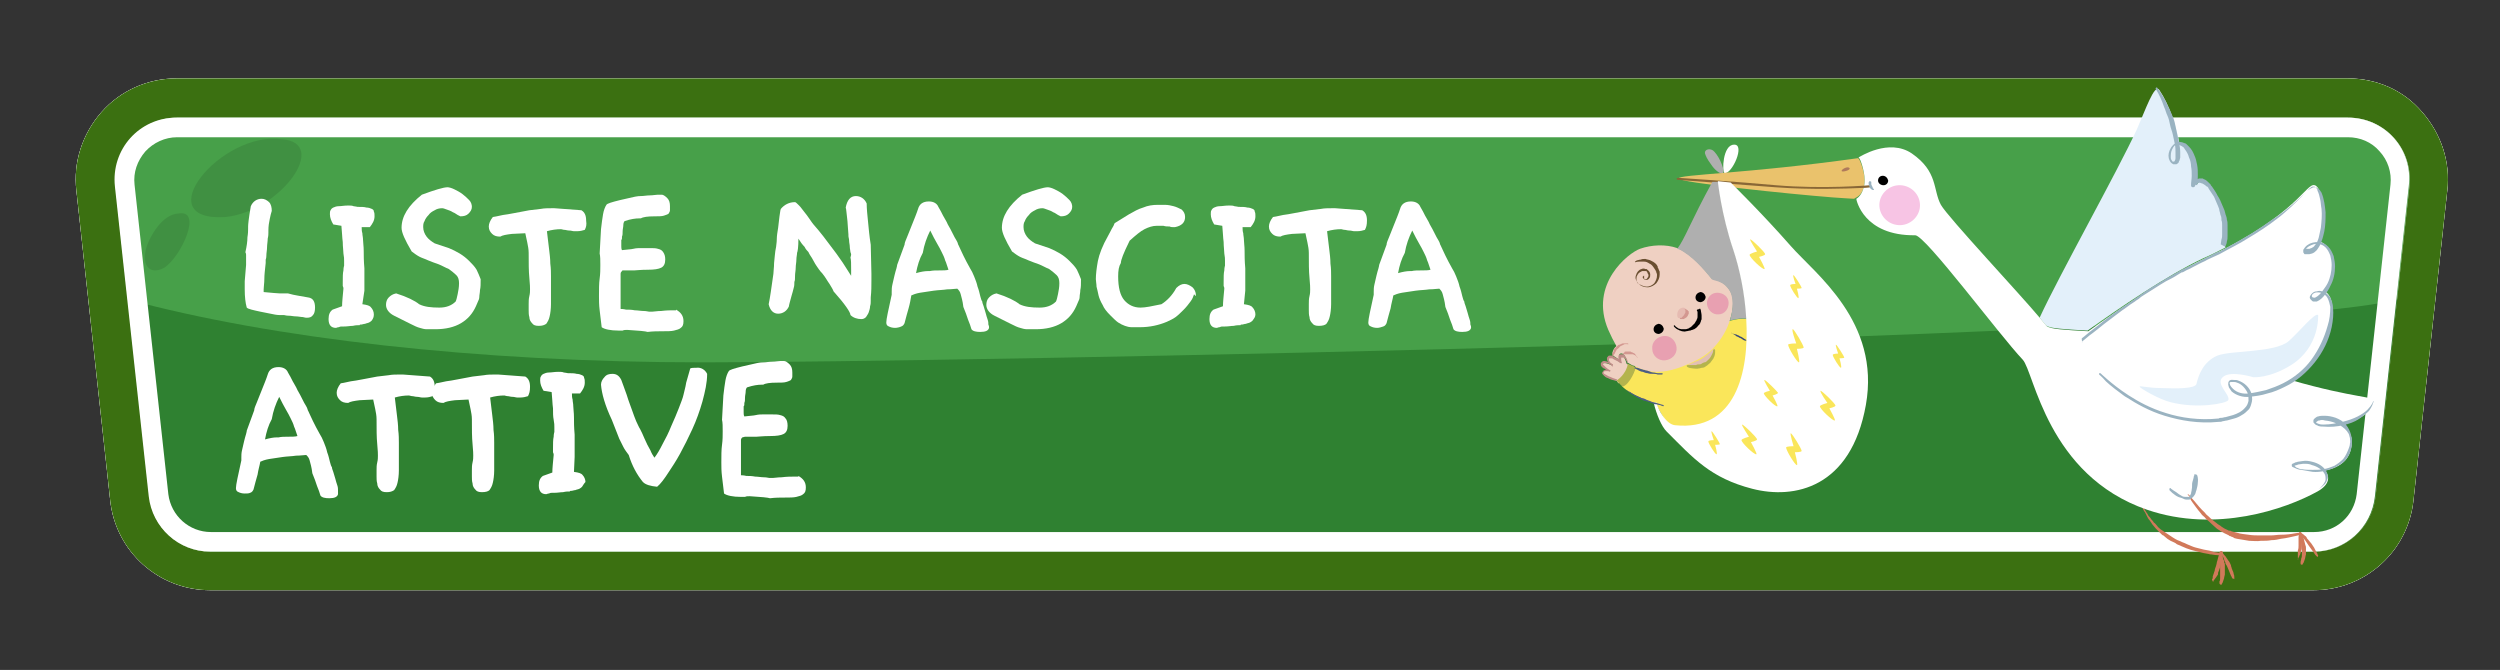 <?xml version="1.0" encoding="utf-8"?>
<!-- Generator: $$$/GeneralStr/196=Adobe Illustrator 27.6.0, SVG Export Plug-In . SVG Version: 6.00 Build 0)  -->
<svg version="1.1" id="Livello_1" xmlns="http://www.w3.org/2000/svg" xmlns:xlink="http://www.w3.org/1999/xlink" x="0px" y="0px"
	 viewBox="0 0 369.8 99.1" style="enable-background:new 0 0 369.8 99.1;" xml:space="preserve">
<rect x="0" y="0" width="369.8" height="99.1" fill="#333333" stroke="none"/>
<style type="text/css">
	.st0{fill:#FFFFFF;}
	.st1{fill:#47A049;}
	.st2{fill:#2F8131;}
	.st3{fill:#3B7011;}
	.st4{opacity:0.1;enable-background:new    ;}
	.st5{fill:#020203;}
	.st6{fill:#D1795A;}
	.st7{fill:#AFAFAF;}
	.st8{fill:#EAC26C;}
	.st9{fill:#E3F0FA;}
	.st10{fill:#F7C4E4;}
	.st11{fill:#896736;}
	.st12{fill:#AF7A5B;}
	.st13{fill:#9AB3C1;}
	.st14{fill:#FAE65A;}
	.st15{fill:#EFD0C2;}
	.st16{fill:#E2C0B3;}
	.st17{fill:#B4B44D;}
	.st18{fill:#D39790;}
	.st19{fill:#4C5D84;}
	.st20{fill:#BF8C88;}
	.st21{fill:none;stroke:#000000;stroke-linecap:round;stroke-linejoin:round;stroke-miterlimit:10;}
	.st22{fill:#E8A0B1;}
	.st23{fill:#6A4F31;}
	.st24{opacity:0.4;fill:#D99C9C;enable-background:new    ;}
	.st25{fill:#364877;}
</style>
<path class="st0" d="M347.3,11.6H26.1c-4.2,0-8.3,1.8-11.1,5s-4.2,7.4-3.7,11.6l5,45.8c0.8,7.6,7.2,13.3,14.8,13.3h311.1
	c7.6,0,14-5.7,14.8-13.3l5-45.8c0.5-4.2-0.9-8.4-3.7-11.6C355.6,13.4,351.6,11.6,347.3,11.6L347.3,11.6z"/>
<path class="st0" d="M347.3,11.6H26.1c-4.2,0-8.3,1.8-11.1,5s-4.2,7.4-3.7,11.6l5,45.8c0.8,7.6,7.2,13.3,14.8,13.3h311.1
	c7.6,0,14-5.7,14.8-13.3l5-45.8c0.5-4.2-0.9-8.4-3.7-11.6C355.6,13.4,351.6,11.6,347.3,11.6L347.3,11.6z"/>
<path class="st1" d="M26.1,17.4h321.2c5.5,0,9.7,4.7,9.1,10.2l-5,45.8c-0.5,4.6-4.4,8.2-9.1,8.2H31.2c-4.7,0-8.6-3.5-9.1-8.2
	l-5-45.8C16.4,22.1,20.7,17.4,26.1,17.4z"/>
<path class="st2" d="M104.1,53.6c-33.8,0-64.1-3.6-85.2-9.3l3.2,29.1c0.5,4.6,4.4,8.2,9.1,8.2h311.1c4.7,0,8.6-3.5,9.1-8.2l3.2-29.1
	C333.5,50,137.9,53.6,104.1,53.6z"/>
<path class="st3" d="M347.3,17.4c5.5,0,9.7,4.7,9.1,10.2l-5,45.8c-0.5,4.6-4.4,8.2-9.1,8.2H31.2c-4.7,0-8.6-3.5-9.1-8.2l-5-45.8
	c-0.6-5.4,3.7-10.2,9.1-10.2L347.3,17.4 M347.3,11.6H26.1c-4.2,0-8.3,1.8-11.1,5s-4.2,7.4-3.7,11.6l5,45.8
	c0.8,7.6,7.2,13.3,14.8,13.3h311.1c7.6,0,14-5.7,14.8-13.3l5-45.8c0.5-4.2-0.9-8.4-3.7-11.6C355.6,13.4,351.6,11.6,347.3,11.6
	L347.3,11.6z"/>
<path class="st0" d="M347.3,20.3c1.8,0,3.5,0.7,4.7,2.1c1.2,1.3,1.8,3.1,1.6,4.9l-5,45.8c-0.4,3.2-3,5.6-6.3,5.6H31.2
	c-3.2,0-5.9-2.4-6.3-5.6l-5-45.8c-0.2-1.8,0.4-3.5,1.6-4.9c1.2-1.3,2.9-2.1,4.7-2.1H347.3 M347.3,17.4H26.1c-5.5,0-9.7,4.7-9.1,10.2
	l5,45.8c0.5,4.6,4.4,8.2,9.1,8.2h311.1c4.7,0,8.6-3.5,9.1-8.2l5-45.8C357,22.1,352.8,17.4,347.3,17.4L347.3,17.4z"/>
<g class="st4">
	<path class="st5" d="M41.7,20.6c-9-1.3-20.1,12.3-8.3,11.5C41.6,31.2,48.8,21.1,41.7,20.6z"/>
	<path class="st5" d="M26.3,31.6c0,0-2.1-0.1-4,3.5c-1.9,3.5-0.5,5.9,2,4.5C26.8,38,30.1,30.8,26.3,31.6z"/>
</g>
<g>
	<path class="st6" d="M316.3,72.8c0,0,0,0.1,0,0.2s0.1,0.3,0.1,0.5c0.1,0.2,0.1,0.5,0.2,0.8s0.2,0.6,0.4,1c0.1,0.2,0.2,0.4,0.3,0.5
		c0.1,0.2,0.2,0.4,0.3,0.6c0.1,0.2,0.2,0.4,0.4,0.6c0.1,0.2,0.3,0.4,0.4,0.6c0.3,0.4,0.6,0.7,1,1.1l0.3,0.3c0.1,0.1,0.2,0.2,0.3,0.2
		c0.2,0.2,0.4,0.3,0.6,0.5c0.2,0.1,0.4,0.3,0.7,0.4c0.2,0.1,0.5,0.2,0.7,0.4c0.2,0.1,0.5,0.2,0.7,0.3c0.2,0.1,0.5,0.2,0.7,0.3
		c0.5,0.2,0.9,0.3,1.3,0.4s0.8,0.2,1.2,0.3c0.4,0.1,0.7,0.1,1,0.2c0.3,0,0.6,0.1,0.8,0.1c0.4,0,0.7,0.1,0.7,0.1
		c0.1,0,0.2-0.1,0.2-0.2s-0.1-0.2-0.1-0.2l0,0c0,0-0.2,0-0.7-0.1c-0.2,0-0.5-0.1-0.8-0.2s-0.6-0.1-1-0.2s-0.8-0.2-1.2-0.3
		c-0.4-0.1-0.8-0.3-1.3-0.5c-0.2-0.1-0.4-0.2-0.7-0.3c-0.2-0.1-0.4-0.2-0.7-0.3c-0.2-0.1-0.4-0.2-0.7-0.4c-0.2-0.1-0.4-0.3-0.6-0.4
		s-0.4-0.3-0.6-0.4c-0.1-0.1-0.2-0.1-0.3-0.2l-0.3-0.2c-0.2-0.2-0.4-0.3-0.5-0.5c-0.2-0.2-0.3-0.4-0.5-0.5c-0.1-0.2-0.3-0.4-0.4-0.5
		c-0.1-0.2-0.3-0.4-0.4-0.5c-0.1-0.2-0.2-0.4-0.3-0.5c-0.1-0.2-0.2-0.3-0.3-0.5c-0.2-0.3-0.3-0.6-0.4-0.9s-0.2-0.5-0.3-0.7
		c-0.1-0.2-0.1-0.4-0.1-0.5s0-0.2,0-0.2c0-0.1-0.1-0.1-0.2-0.1C316.4,72.6,316.3,72.7,316.3,72.8L316.3,72.8z"/>
	<path class="st6" d="M330.5,85.6c0,0,0-0.1,0-0.2s0-0.3-0.1-0.5c0-0.2-0.1-0.4-0.2-0.6c0-0.1-0.1-0.2-0.1-0.3
		c0-0.1-0.1-0.2-0.1-0.4c-0.1-0.2-0.2-0.5-0.4-0.7c-0.1-0.1-0.1-0.2-0.2-0.3c-0.1-0.1-0.1-0.2-0.2-0.3c-0.3-0.3-0.4-0.5-0.4-0.5
		c-0.1-0.1-0.2-0.1-0.2,0c0,0-0.1,0.1,0,0.2l0,0c0,0,0.1,0.2,0.3,0.5c0,0.1,0.1,0.2,0.1,0.3c0,0.1,0.1,0.2,0.1,0.3
		c0.1,0.1,0.1,0.2,0.1,0.3c0.1,0.1,0.1,0.2,0.2,0.3c0.2,0.5,0.4,0.9,0.5,1.2c0.1,0.2,0.1,0.3,0.2,0.4c0,0.1,0.1,0.2,0.1,0.2
		c0,0.1,0.1,0.1,0.2,0.1C330.5,85.7,330.5,85.7,330.5,85.6L330.5,85.6z"/>
	<path class="st6" d="M327.4,86c0,0,0-0.1,0.1-0.2s0.2-0.3,0.3-0.4c0.1-0.1,0.1-0.2,0.2-0.3c0.1-0.1,0.1-0.2,0.1-0.4
		c0.1-0.2,0.2-0.5,0.3-0.8c0-0.1,0.1-0.3,0.1-0.4s0-0.3,0.1-0.4c0-0.3,0.1-0.5,0.1-0.7c0.1-0.4,0.1-0.7,0.1-0.7
		c0-0.1-0.1-0.2-0.2-0.2s-0.1,0-0.2,0.1l0,0c0,0-0.1,0.3-0.2,0.6c-0.1,0.2-0.1,0.4-0.2,0.7c0,0.1-0.1,0.2-0.1,0.4
		c0,0.1-0.1,0.3-0.1,0.4c-0.1,0.3-0.2,0.5-0.2,0.7c0,0.1-0.1,0.2-0.1,0.3c0,0.1-0.1,0.2-0.1,0.3c-0.1,0.2-0.1,0.3-0.1,0.5
		c0,0.1-0.1,0.2-0.1,0.2l0,0c0,0.1,0,0.2,0.1,0.2C327.3,86.1,327.4,86.1,327.4,86z"/>
	<path class="st6" d="M328.6,86.5c0,0,0-0.1,0.1-0.2s0.1-0.3,0.2-0.5c0-0.1,0.1-0.2,0.1-0.4c0-0.1,0.1-0.3,0.1-0.4s0-0.3,0-0.4
		s0-0.3,0-0.5s0-0.3,0-0.5c0-0.1,0-0.3-0.1-0.4c0-0.1,0-0.3-0.1-0.4c0-0.1-0.1-0.2-0.1-0.4c-0.1-0.4-0.2-0.7-0.2-0.7
		c0-0.1-0.1-0.1-0.2-0.1s-0.1,0.1-0.1,0.2l0,0c0,0,0,0.3,0.1,0.7c0,0.1,0,0.2,0,0.3c0,0.1,0,0.3,0,0.4s0,0.3,0,0.4s0,0.3,0,0.4
		s0,0.3,0,0.4s0,0.3,0,0.4s0,0.3,0,0.4s0,0.2,0,0.3c0,0.2,0,0.4-0.1,0.5c0,0.1,0,0.2,0,0.2c0,0.1,0,0.2,0.1,0.2
		C328.5,86.6,328.6,86.5,328.6,86.5L328.6,86.5z"/>
	<path class="st0" d="M255.1,25.6c-0.4-0.1-0.3-4.2,1.4-4.2C258.2,21.3,256.2,25.8,255.1,25.6z"/>
	<path class="st7" d="M253.3,22.2c0.8,0.5,1.8,2.7,1.6,3.3c-0.1,0.5-1.1-0.2-1.6-0.9c-0.4-0.6-0.8-1-1.1-1.9
		C252.1,22.2,252.7,21.9,253.3,22.2z"/>
	<g>
		<path class="st8" d="M274.8,23.4c-16.4,2.3-26.6,2.4-26.5,3c0,0.6,16.4,2.3,22.8,2.8c1.2,0.1,3.1,0.2,3.1,0.2c0.1,0,0.1,0,0.2-0.1
			c0.7-0.3,1.2-0.9,1.4-2.1C276,25.9,275.1,23.3,274.8,23.4L274.8,23.4z"/>
		<path class="st9" d="M316.1,19.1c1.2-2.7,2.6-6.8,3.3-5.8c1.5,2.2,2.6,5.6,3,8c0.3-0.1,0.8,0,1.2,0.4c1.8,1.7,1.3,5.5,1.3,5.7
			c0.1-0.2,1.2-2.3,3.4,2.3c1.9,3.8,0.8,6.7,0.8,6.7l0.1,0.2c-1,0.5-2.1,1.1-3.3,1.6c-5.3,2.5-12.5,7.4-17.1,10.7
			c-3.4-0.2-5.7-0.3-6.2-0.8c0,0-0.3-0.4-0.9-1.1C304.6,40.7,313.2,25.4,316.1,19.1z"/>
		<path class="st0" d="M275.8,27.2c0.2-1.3-0.6-3.9-0.9-3.9c0.2-0.1,4.5-2.9,7.9-0.6c3.9,2.7,3.1,5.4,4.3,7.6
			c1,1.8,11.8,13.3,14.7,16.8c0.6,0.7,0.9,1.1,0.9,1.1c0.5,0.5,2.8,0.6,6.2,0.8c4.6-3.3,11.8-8.2,17.1-10.7c1.2-0.6,2.3-1.1,3.3-1.6
			c11.4-6,12-10.1,13.3-9.2c1.1,0.8,1.5,5.8,0.3,8.2c0.7,0.1,1.3,0.5,1.8,1.6c0.9,2.2,0,4.5-1,5.7c0.5,0.2,1,0.7,1.2,1.7
			c0.4,2.2-0.9,8.3-6.1,11.5c9.7,2.8,12.7,2.4,12.4,3.2c-0.6,1.9-2.7,2.9-4.7,3.4c1,0.7,1.7,2,1.2,3.8c-0.5,1.9-2.2,2.7-3.8,3
			c0.8,0.9,0.7,2.1-1.1,3.1c-4.7,2.6-15,6.2-25.2,2.7c-14.8-5.1-16.7-20.4-18.4-22.2c-3.5-3.7-14.4-18.4-15.9-18.4
			c-7.7,0.1-8.7-5.3-8.7-5.3v-0.1C275.1,29.1,275.6,28.4,275.8,27.2z"/>
	</g>
	<path class="st10" d="M278,30.5c-0.1-1.6,1.2-3,2.8-3.1s3.1,1.1,3.2,2.8c0.1,1.6-1.2,3-2.8,3.1C279.5,33.4,278.1,32.1,278,30.5z"/>
	<path d="M277.8,26.7c0-0.4,0.3-0.7,0.7-0.7c0.4,0,0.7,0.3,0.8,0.7c0,0.4-0.3,0.7-0.7,0.7C278.2,27.4,277.8,27.1,277.8,26.7z"/>
	<path class="st11" d="M275.4,27.8c0.8,0,1.3-0.1,1.3-0.1c0.1,0,0.1-0.1,0.1-0.2s-0.1-0.1-0.2-0.1s-6.8,0.6-13.9,0
		c-5.4-0.5-14.4-1.1-14.5-1.1s-0.2,0.1-0.2,0.1c0,0.1,0.1,0.2,0.1,0.2c0.1,0,9.1,0.7,14.5,1.1C268,28.1,273.1,27.9,275.4,27.8z"/>
	<path class="st6" d="M323.9,73.6c0,0,0.1,0.3,0.4,0.7c0.3,0.4,0.7,1,1.3,1.7c0.1,0.2,0.3,0.3,0.5,0.5s0.3,0.4,0.5,0.5
		c0.4,0.4,0.8,0.7,1.2,1.1c0.2,0.2,0.5,0.3,0.7,0.5c0.3,0.1,0.5,0.3,0.8,0.4l0.4,0.2c0,0,0,0,0.1,0.1h0.1l0.2,0.1
		c0.1,0,0.3,0.1,0.4,0.2l0.4,0.1c0.6,0.1,1.2,0.2,1.8,0.3c0.6,0,1.2,0.1,1.7,0c0.6,0,1.1,0,1.6-0.1c0.5,0,1-0.1,1.4-0.2
		c0.9-0.1,1.6-0.3,2.1-0.4s0.8-0.2,0.8-0.2c0.1,0,0.1-0.1,0.1-0.2s-0.1-0.1-0.2-0.1c0,0-0.3,0-0.8,0.1s-1.2,0.2-2.1,0.2
		c-0.4,0-0.9,0.1-1.4,0.1s-1,0-1.6,0c-0.5,0-1.1,0-1.7-0.1s-1.1-0.1-1.7-0.3l-0.4-0.1c-0.1,0-0.3-0.1-0.4-0.1l-0.2-0.1h-0.1h-0.1
		l-0.4-0.2c-0.3-0.1-0.5-0.3-0.7-0.4c-0.2-0.2-0.5-0.3-0.7-0.5c-0.4-0.3-0.8-0.6-1.2-1c-0.2-0.2-0.4-0.3-0.5-0.5
		c-0.2-0.2-0.3-0.3-0.5-0.5c-0.6-0.6-1-1.2-1.4-1.6c-0.3-0.4-0.5-0.6-0.5-0.6c-0.1-0.1-0.2-0.1-0.2,0
		C323.9,73.4,323.9,73.5,323.9,73.6L323.9,73.6z"/>
	<path class="st6" d="M342.9,82.2c0,0,0-0.1-0.1-0.2c0-0.1-0.1-0.3-0.2-0.4c-0.1-0.2-0.2-0.4-0.3-0.6c-0.1-0.1-0.1-0.2-0.2-0.3
		c-0.1-0.1-0.1-0.2-0.2-0.3c-0.2-0.2-0.3-0.4-0.5-0.6c-0.1-0.1-0.2-0.2-0.2-0.3c-0.1-0.1-0.1-0.2-0.2-0.2c-0.3-0.3-0.5-0.4-0.5-0.4
		c-0.1,0-0.2,0-0.2,0c0,0.1,0,0.1,0,0.2l0,0c0,0,0.1,0.2,0.4,0.5c0.1,0.1,0.1,0.2,0.2,0.2c0.1,0.1,0.1,0.2,0.2,0.3
		c0.1,0.1,0.1,0.2,0.2,0.3c0.1,0.1,0.1,0.2,0.2,0.3c0.3,0.4,0.6,0.8,0.8,1.1c0.1,0.2,0.2,0.3,0.3,0.4c0.1,0.1,0.1,0.1,0.1,0.1
		C342.8,82.4,342.9,82.4,342.9,82.2C342.9,82.3,342.9,82.2,342.9,82.2L342.9,82.2z"/>
	<path class="st6" d="M339.9,82.7c0,0,0,0,0.1-0.2c0-0.1,0.1-0.1,0.1-0.2s0.1-0.2,0.1-0.2c0.1-0.2,0.1-0.4,0.2-0.6s0.1-0.5,0.1-0.7
		c0-0.1,0-0.2,0-0.4c0-0.1,0-0.2,0-0.4c0-0.2,0-0.4,0-0.6c0-0.4-0.1-0.6-0.1-0.6c0-0.1-0.1-0.1-0.2-0.1s-0.1,0.1-0.1,0.1l0,0
		c0,0,0,0.2-0.1,0.6c0,0.1,0,0.2,0,0.3c0,0.1,0,0.2,0,0.3c0,0.1,0,0.2,0,0.3c0,0.1,0,0.2,0,0.4c0,0.2,0,0.5-0.1,0.7
		c0,0.1,0,0.2,0,0.3c0,0.1,0,0.2,0,0.3c0,0.1,0,0.2,0,0.2c0,0.1,0,0.1,0,0.2v0.1l0,0c0,0.1,0,0.2,0.1,0.2
		C339.8,82.8,339.8,82.8,339.9,82.7L339.9,82.7z"/>
	<path class="st6" d="M340.6,83.5c0,0,0-0.1,0.1-0.2s0.1-0.3,0.2-0.5s0.1-0.5,0.2-0.8c0-0.3,0-0.6,0-0.9c0-0.2,0-0.3-0.1-0.5
		c0-0.1-0.1-0.3-0.1-0.4s-0.1-0.3-0.1-0.4s-0.1-0.2-0.1-0.3c-0.1-0.2-0.2-0.4-0.2-0.5c-0.1-0.1-0.1-0.2-0.1-0.2
		c0-0.1-0.1-0.1-0.2-0.1s-0.1,0.1-0.1,0.2l0,0c0,0,0,0.1,0,0.2s0.1,0.3,0.1,0.5c0,0.1,0.1,0.2,0.1,0.3c0,0.1,0,0.2,0.1,0.4
		c0,0.3,0.1,0.5,0.1,0.8s0,0.6,0,0.8c0,0.3,0,0.5-0.1,0.7c0,0.2-0.1,0.4-0.1,0.5s0,0.2,0,0.2c0,0.1,0,0.2,0.1,0.2
		C340.5,83.6,340.6,83.5,340.6,83.5z"/>
	<path class="st12" d="M273.6,24.9c0.1,0.3-1.1,0.6-1.2,0.4C272.4,25,273.4,24.5,273.6,24.9z"/>
	<path class="st13" d="M324.6,70.2c0,0,0,0.1-0.1,0.3c0,0.2-0.1,0.4-0.2,0.8c-0.1,0.3,0,0.7-0.1,1.1c0,0.2-0.1,0.4-0.1,0.6
		c-0.1,0.2-0.2,0.4-0.2,0.4l-0.1,0.1c0,0,0,0-0.1,0s-0.2,0-0.3,0c-0.2,0-0.4,0-0.6-0.1s-0.3-0.2-0.5-0.3c-0.1-0.1-0.3-0.2-0.4-0.3
		c-0.3-0.2-0.5-0.3-0.6-0.4c-0.2-0.1-0.2-0.2-0.2-0.2l0,0c-0.1,0-0.2,0-0.2,0.1s0,0.1,0,0.2c0,0,0.1,0.1,0.2,0.2s0.3,0.3,0.6,0.5
		c0.1,0.1,0.3,0.2,0.5,0.3c0.2,0.1,0.4,0.1,0.6,0.2s0.4,0.2,0.6,0.2c0.1,0,0.2,0,0.4,0c0.1,0,0.1,0,0.2-0.1c0.1,0,0.1-0.1,0.2-0.1
		c0.1-0.1,0.2-0.2,0.3-0.3c0.1-0.1,0.1-0.2,0.2-0.3c0.1-0.2,0.1-0.4,0.2-0.6c0.1-0.4,0.2-0.8,0.2-1.1c0.1-0.7-0.1-1.1-0.1-1.1
		c0-0.1-0.1-0.1-0.2-0.1C324.7,70.1,324.6,70.1,324.6,70.2z"/>
	<path class="st13" d="M342.5,72.6c0,0,0.1-0.1,0.4-0.2c0.2-0.1,0.6-0.4,1-0.8c0.2-0.2,0.3-0.5,0.4-0.8s0-0.7-0.2-1.1
		c-0.4-0.7-1.2-1.2-2.1-1.4c-0.4-0.1-0.9-0.2-1.4-0.1c-0.2,0-0.5,0.1-0.7,0.1c-0.1,0-0.2,0.1-0.4,0.1c-0.1,0.1-0.2,0.1-0.4,0.2
		l-0.1,0.1c0,0.1,0,0.1,0,0.2s0.1,0.2,0.2,0.2c0.1,0.1,0.3,0.1,0.4,0.2c0.3,0.1,0.5,0.2,0.8,0.2c0.5,0.1,1.1,0.2,1.7,0.3
		c1.1,0.1,2.3-0.2,3.4-0.7c0.5-0.3,1.1-0.6,1.5-1.1s0.7-1.1,0.8-1.7c0.1-0.3,0.1-0.6,0.1-0.9v-0.2V65c0-0.2,0-0.3-0.1-0.5
		c-0.1-0.6-0.4-1.2-0.8-1.7s-1-0.8-1.5-1c-0.6-0.2-1.1-0.3-1.7-0.3c-0.3,0-0.6,0-0.9,0.1c-0.1,0-0.3,0.1-0.4,0.2
		c-0.1,0.1-0.3,0.2-0.3,0.4c0,0,0,0.1,0,0.2c0,0.1,0,0.1,0.1,0.2c0.1,0.1,0.1,0.1,0.2,0.2c0.1,0.1,0.3,0.1,0.4,0.2
		c0.3,0.1,0.5,0.1,0.8,0.1c1,0.1,2,0,2.9-0.2s1.7-0.5,2.3-0.9c0.6-0.4,1.1-0.8,1.5-1.2c0.3-0.4,0.5-0.8,0.6-1.1
		c0-0.1,0.1-0.2,0.1-0.3s0-0.1,0-0.1l0,0l0,0c0,0-0.1,0.1-0.2,0.4c-0.1,0.2-0.4,0.6-0.7,0.9c-0.7,0.7-2,1.4-3.7,1.8
		c-0.8,0.2-1.8,0.4-2.8,0.4c-0.2,0-0.5,0-0.7-0.1c-0.1,0-0.2-0.1-0.3-0.1l-0.1-0.1l0,0l0,0c0-0.1,0.1-0.1,0.2-0.2
		c0.1-0.1,0.2-0.1,0.3-0.1c0.2-0.1,0.5-0.1,0.8,0c1.1,0.1,2.1,0.5,2.9,1.2c0.2,0.2,0.4,0.4,0.5,0.6c0.2,0.2,0.2,0.5,0.3,0.8
		c0,0.3,0.1,0.6,0,0.8c0,0.3-0.1,0.5-0.2,0.8c-0.2,0.5-0.4,1-0.8,1.5c-0.4,0.4-0.8,0.7-1.3,1c-0.5,0.2-1,0.4-1.6,0.5
		c-0.5,0.1-1.1,0.1-1.6,0.1s-1.1,0-1.6-0.1c-0.3,0-0.5-0.1-0.7-0.2c-0.1,0-0.2-0.1-0.3-0.2l-0.1-0.1l0,0c0,0,0.2-0.1,0.3-0.1
		c0.1,0,0.2-0.1,0.3-0.1c0.2,0,0.5-0.1,0.7-0.1c0.5,0,0.9,0,1.3,0.2c0.8,0.2,1.5,0.7,1.8,1.2c0.2,0.3,0.2,0.6,0.2,0.9
		s-0.2,0.5-0.3,0.7c-0.3,0.4-0.6,0.7-0.8,0.8C342.6,72.5,342.5,72.6,342.5,72.6L342.5,72.6C342.5,72.6,342.5,72.7,342.5,72.6z"/>
	<path class="st13" d="M308,50c0,0,0.4-0.3,1.1-0.9c0.4-0.3,0.8-0.6,1.3-1s1.1-0.9,1.8-1.4c0.7-0.5,1.5-1.1,2.3-1.6
		c0.4-0.3,0.9-0.6,1.3-0.9c0.2-0.2,0.5-0.3,0.7-0.5s0.5-0.3,0.7-0.5c0.5-0.3,1-0.7,1.6-1c0.3-0.2,0.5-0.3,0.8-0.5s0.6-0.3,0.8-0.5
		c0.6-0.3,1.2-0.7,1.8-1c0.2-0.1,0.3-0.2,0.5-0.3s0.3-0.2,0.5-0.2c0.3-0.2,0.6-0.3,1-0.5c0.7-0.3,1.3-0.7,2-1c0.3-0.2,0.7-0.3,1-0.5
		s0.7-0.4,1.1-0.5c1.4-0.7,2.8-1.5,4.3-2.4c0.7-0.4,1.4-0.9,2.2-1.4c0.7-0.5,1.4-1,2.2-1.5c1.4-1,2.8-2.2,4.1-3.5
		c0.2-0.2,0.3-0.3,0.5-0.5c0.2-0.1,0.3-0.3,0.5-0.3c0.1,0,0.1,0,0.2,0c0,0,0.1,0,0.2,0.1s0.1,0.1,0.2,0.2s0.1,0.2,0.1,0.3
		c0.2,0.4,0.3,0.8,0.4,1.3c0.1,0.4,0.1,0.9,0.2,1.4c0.1,0.9,0,1.9-0.1,2.8c-0.1,0.5-0.2,0.9-0.3,1.4c-0.1,0.4-0.3,0.9-0.6,1.2
		c-0.1,0.2-0.3,0.3-0.5,0.4c-0.1,0-0.2,0.1-0.3,0.1h-0.2h-0.1c-0.1,0-0.2,0-0.2,0l0,0l0,0l0,0l0,0l0,0c0.1-0.1,0.3-0.3,0.5-0.4
		c0.4-0.2,0.8-0.4,1.3-0.3c0.4,0,0.8,0.2,1.1,0.5c0.3,0.3,0.5,0.7,0.7,1.2c0.1,0.4,0.2,0.9,0.2,1.4c0,0.9-0.2,1.9-0.6,2.7
		c-0.2,0.4-0.5,0.8-0.8,1.2s-0.6,0.7-1,0.9c-0.1,0-0.2,0.1-0.3,0c0,0,0,0-0.1,0l0,0l0,0l-0.1-0.1c-0.1-0.1,0-0.3,0.1-0.4
		c0.3-0.3,0.8-0.3,1.2-0.2c0.4,0.1,0.8,0.4,1,0.8c0.2,0.4,0.3,0.8,0.4,1.3c0,0.9-0.1,1.9-0.4,2.8c-0.5,1.8-1.3,3.5-2.4,5
		s-2.6,2.7-4.2,3.5c-0.8,0.4-1.6,0.7-2.5,1c-0.9,0.2-1.7,0.4-2.6,0.5c-0.8,0.1-1.7-0.1-2.3-0.7c-0.1-0.1-0.3-0.3-0.4-0.5
		s-0.1-0.3-0.1-0.4c0,0,0.1-0.1,0.2-0.1s0.2,0,0.3,0c0.2,0,0.4,0,0.6,0.1c0.7,0.2,1.3,0.9,1.6,1.6c0.1,0.4,0.1,0.7,0.1,1.1
		c-0.1,0.4-0.2,0.7-0.5,1c-0.5,0.6-1.2,0.9-1.8,1.1c-0.4,0.1-0.7,0.2-1.1,0.3c-0.2,0-0.4,0.1-0.5,0.1c-0.2,0-0.4,0-0.5,0.1
		c-2.9,0.3-5.6-0.1-7.8-0.8c-2.3-0.7-4.1-1.7-5.5-2.6c-1.4-0.9-2.5-1.8-3.2-2.4c-0.7-0.6-1-0.9-1-0.9l0,0c0,0-0.1,0-0.2,0
		c0,0,0,0.1,0,0.2c0,0,0.4,0.3,1,1c0.3,0.3,0.8,0.7,1.3,1.1c0.1,0.1,0.3,0.2,0.4,0.3s0.3,0.2,0.4,0.3c0.3,0.2,0.6,0.5,1,0.7
		c1.4,0.9,3.3,2,5.6,2.7c2.3,0.7,5,1.2,8,0.9c0.2,0,0.4,0,0.6-0.1c0.2,0,0.4-0.1,0.6-0.1c0.4-0.1,0.7-0.2,1.1-0.3s0.8-0.3,1.1-0.5
		c0.4-0.2,0.7-0.5,1-0.8s0.4-0.8,0.5-1.2s0-0.9-0.1-1.3c-0.3-0.8-1-1.5-1.9-1.8c-0.2-0.1-0.4-0.1-0.7-0.1c-0.2,0-0.5-0.1-0.7,0.2
		c-0.1,0.1-0.1,0.3-0.1,0.5c0,0.1,0.1,0.3,0.1,0.4c0.1,0.2,0.3,0.4,0.4,0.6c0.7,0.6,1.7,0.9,2.6,0.8c0.9-0.1,1.8-0.2,2.7-0.5
		c0.9-0.2,1.8-0.6,2.6-1c1.7-0.8,3.2-2.1,4.4-3.6c1.2-1.5,2.1-3.3,2.5-5.2c0.2-1,0.3-1.9,0.2-2.9c0-0.5-0.2-1-0.4-1.5
		c-0.3-0.4-0.7-0.8-1.2-0.9c-0.3-0.1-0.5-0.1-0.8,0c-0.3,0-0.5,0.1-0.7,0.3c-0.1,0.1-0.2,0.2-0.3,0.4c-0.1,0.2,0,0.4,0.1,0.5
		l0.1,0.1l0.1,0.1c0.1,0.1,0.2,0.1,0.2,0.1c0.2,0,0.3,0,0.5,0c0.5-0.2,0.9-0.6,1.2-1c0.3-0.4,0.6-0.8,0.8-1.3
		c0.5-0.9,0.7-1.9,0.7-2.9c0-0.5-0.1-1-0.2-1.5c-0.2-0.5-0.4-1-0.8-1.4s-0.9-0.7-1.5-0.7c-0.5,0-1.1,0.1-1.5,0.4
		c-0.2,0.1-0.4,0.3-0.6,0.6c0,0,0,0.1-0.1,0.1c0,0,0,0.1,0,0.2v0.1v0.1c0,0.1,0.1,0.1,0.1,0.2l0.1,0.1h0.1c0.1,0,0.2,0,0.2,0h0.2
		h0.2c0.1,0,0.3-0.1,0.4-0.1c0.3-0.1,0.5-0.3,0.7-0.5c0.3-0.4,0.6-0.9,0.7-1.3c0.2-0.5,0.3-1,0.4-1.4c0.2-1,0.2-1.9,0.2-2.9
		c-0.1-1-0.2-1.9-0.6-2.9c-0.1-0.1-0.1-0.2-0.2-0.3c-0.1-0.1-0.2-0.3-0.3-0.3c-0.1-0.1-0.3-0.2-0.4-0.2c-0.2,0-0.4,0-0.5,0.1
		c-0.3,0.1-0.5,0.3-0.7,0.4c-0.2,0.2-0.3,0.3-0.5,0.5c-0.6,0.7-1.3,1.3-1.9,1.9c-0.7,0.6-1.3,1.2-2,1.7c-1.4,1.1-2.8,2-4.3,2.9
		c-1.4,0.9-2.9,1.6-4.3,2.4c-0.4,0.2-0.7,0.3-1.1,0.5s-0.7,0.3-1,0.5c-0.7,0.3-1.4,0.7-2,1c-0.3,0.2-0.7,0.3-1,0.5
		c-0.2,0.1-0.3,0.2-0.5,0.2c-0.2,0.1-0.3,0.2-0.5,0.3c-0.6,0.4-1.2,0.7-1.8,1c-1.2,0.7-2.2,1.4-3.2,2c-0.3,0.2-0.5,0.3-0.7,0.5
		s-0.5,0.3-0.7,0.5c-0.5,0.3-0.9,0.6-1.3,0.9c-0.9,0.6-1.6,1.2-2.3,1.7c-0.7,0.5-1.3,1-1.8,1.4s-1,0.8-1.3,1
		c-0.7,0.6-1.1,0.9-1.1,0.9s-0.1,0.1,0,0.2C307.9,50,307.9,50.1,308,50L308,50z"/>
	<path class="st13" d="M329.2,36.4c0.1-0.2,0.2-0.5,0.2-0.7c0.1-0.3,0.1-0.5,0.1-0.8s0-0.5,0-0.8s0-0.5,0-0.8s0-0.5-0.1-0.8
		c0-0.3-0.1-0.5-0.2-0.8s-0.1-0.5-0.2-0.7s-0.2-0.5-0.3-0.7c-0.1-0.2-0.2-0.5-0.3-0.7c-0.1-0.2-0.2-0.4-0.4-0.7
		c-0.1-0.2-0.2-0.4-0.4-0.7c-0.1-0.2-0.3-0.4-0.4-0.6c-0.1-0.1-0.2-0.2-0.2-0.3c-0.1-0.1-0.2-0.2-0.3-0.3c-0.2-0.2-0.4-0.4-0.7-0.5
		c-0.1,0-0.1-0.1-0.2-0.1s-0.2,0-0.2,0c-0.1,0-0.2,0-0.3,0c-0.1,0-0.2,0.1-0.2,0.1c-0.1,0.1-0.3,0.2-0.4,0.3
		c-0.1,0.1-0.2,0.2-0.3,0.4l0.6,0.2c0.1-0.5,0.1-1,0.1-1.5s0-1-0.1-1.5s-0.2-1-0.4-1.4c-0.2-0.5-0.4-0.9-0.8-1.3
		c-0.1-0.1-0.2-0.2-0.3-0.3c-0.1-0.1-0.2-0.2-0.3-0.2c-0.2-0.1-0.5-0.2-0.8-0.2s-0.5,0.1-0.8,0.3c-0.2,0.2-0.4,0.4-0.5,0.6
		c-0.3,0.5-0.4,1-0.3,1.5c0.1,0.3,0.2,0.6,0.5,0.8c0.1,0,0.1,0.1,0.2,0.1h0.1h0.1l0,0l0,0c0,0,0.1,0,0,0l0,0c0.1,0,0.1,0,0.2,0
		s0.2-0.1,0.3-0.2c0.1-0.1,0.1-0.1,0.1-0.2s0.1-0.1,0.1-0.2s0.1-0.3,0.1-0.4c0-0.3,0-0.5,0-0.8c0-0.5-0.1-1-0.2-1.5l-0.3-1.4
		c-0.1-0.5-0.2-1-0.3-1.4c-0.1-0.5-0.3-0.9-0.5-1.4s-0.4-0.9-0.6-1.3c-0.4-0.9-0.9-1.7-1.5-2.5c0-0.1-0.1-0.1-0.2,0
		c0,0-0.1,0.1,0,0.2c0.5,0.8,0.9,1.7,1.2,2.6c0.2,0.4,0.3,0.9,0.5,1.3s0.3,0.9,0.4,1.4s0.3,0.9,0.4,1.4s0.2,0.9,0.3,1.4
		c0.1,0.5,0.1,0.9,0.1,1.4c0,0.2,0,0.5,0,0.7s-0.1,0.4-0.2,0.5l0,0h-0.1l0,0c0,0,0.1,0,0,0l0,0l0,0l0,0c0,0,0,0-0.1,0
		c0,0-0.1,0-0.1-0.1c-0.1-0.1-0.2-0.3-0.2-0.5c0-0.4,0-0.8,0.2-1.2c0.1-0.2,0.2-0.4,0.3-0.5c0.1-0.1,0.3-0.2,0.5-0.2
		s0.4,0.1,0.6,0.2c0.1,0.1,0.2,0.1,0.3,0.2l0.2,0.3c0.3,0.4,0.5,0.8,0.6,1.2c0.2,0.4,0.3,0.9,0.3,1.3c0.1,0.5,0.1,0.9,0.1,1.4
		s-0.1,0.9-0.1,1.4c0,0.2,0.1,0.3,0.3,0.3c0.1,0,0.3-0.1,0.3-0.2l0,0c0-0.1,0.1-0.2,0.2-0.2c0.1-0.1,0.1-0.1,0.2-0.2s0.3-0.1,0.5,0
		c0.2,0,0.4,0.2,0.6,0.3c0.1,0.1,0.2,0.2,0.3,0.2c0.1,0.1,0.2,0.2,0.2,0.3c0.1,0.2,0.3,0.4,0.4,0.6s0.3,0.4,0.4,0.6s0.2,0.5,0.3,0.7
		c0.1,0.2,0.2,0.5,0.3,0.7c0.1,0.2,0.2,0.5,0.2,0.7c0.1,0.2,0.1,0.5,0.2,0.7s0.1,0.5,0.1,0.7c0.1,0.2,0.1,0.5,0.1,0.7s0,0.5,0,0.7
		s0,0.5,0,0.7s0,0.5-0.1,0.7c0,0.2-0.1,0.5-0.1,0.7l0,0c0,0.1,0,0.1,0.1,0.1C329.1,36.5,329.2,36.5,329.2,36.4z"/>
	<path class="st13" d="M276.5,26.8c0,0,0,0.1-0.1,0.2c0,0.1,0,0.3,0.1,0.5c0,0.1,0.1,0.2,0.1,0.3c0.1,0.1,0.1,0.1,0.2,0.2
		c0.1,0,0.1,0.1,0.2,0.1h0.1h0.1V28l-0.1-0.1c0,0-0.1-0.1-0.1-0.2s-0.1-0.1-0.1-0.2c-0.1-0.1-0.1-0.3-0.1-0.4s0-0.2,0-0.2l0,0
		C276.7,26.8,276.6,26.8,276.5,26.8C276.6,26.8,276.5,26.8,276.5,26.8z"/>
	<path class="st9" d="M342.9,46.6c0,0,0.3,4.7-4,7.4c-3.2,2-5.6,1.8-5.6,1.8s-3.2-1-4.4-0.1c-1.4,1,1.1,2.7,0.7,3.5
		c-0.3,0.5-4.6,1.3-8.5,0.3c-1.7-0.4-4.6-2.1-4.6-2.3s1.1,0.2,3.2,0.2c2.3,0.1,5,0.1,5.2-0.6c0.3-1.3,1-3.3,3.1-4.2
		c2.1-0.8,8.4-0.4,10.5-2.1C340.2,49,342.4,46.2,342.9,46.6z"/>
	<path class="st14" d="M255.2,47.7c0,0,2.4-1,3.8-0.3c1.5,0.7,1.3,10-1.6,13.1s-9.4,3.6-10.1,3c-0.7-0.6-2.4-3.8-2.4-3.8
		s-3.6-1.1-5-2.6c0,0,1.7-1.1,2-3C241.9,54,253.8,47.4,255.2,47.7z"/>
	<path class="st15" d="M238.1,54.9c-0.1,0-1-0.3-1,0.3s2,1.1,2,1.1s0.1,0.1,0.3,0.4l0,0c1.6-0.7,1.7-2.6,1.7-2.6l0,0
		c-0.2-0.1-0.3-0.2-0.5-0.3c0,0-0.3-1.4-1-1.3c-0.5,0.1-0.1,1-0.1,1s-0.5-0.4-1-0.6c-0.3-0.1-0.5-0.2-0.6,0
		c-0.3,0.4,0.5,1.1,0.6,1.2c-0.1-0.1-1.2-0.6-1.4-0.3C236.7,54.2,238,54.8,238.1,54.9z"/>
	<path class="st16" d="M249.6,54c0.3,0.1,1.7,0.5,2.7-0.1c1.2-0.7,1.3-2.2,1.3-2.4c-0.7,0.7-1.4,1.3-2.3,1.8
		C250.7,53.5,250.2,53.8,249.6,54z"/>
	<path class="st15" d="M238.6,52.6L238.6,52.6c0.5,0.3,1,0.7,1,0.7s-0.3-0.9,0.1-1c0.7-0.2,1,1.3,1,1.3c0.2,0.1,0.3,0.2,0.5,0.3
		s0.3,0.2,0.5,0.2c0.6,0.3,1.3,0.6,1.8,0.7l0,0c2,0.5,4.1,0,6.1-0.9c0.6-0.2,1.1-0.5,1.7-0.8c0.9-0.5,1.7-1.1,2.3-1.8
		c1.1-1.2,1.9-2.6,2.3-4c0.6-1.8,0.6-3.4,0-4.3c-1-1.7-2.4-1.5-2.7-1.8c-0.5-0.6-2.2-2.8-4.1-4c-0.3-0.2-0.7-0.4-1-0.5
		c-1.7-0.6-3.8-0.5-5.5,0.1s-7.6,5.2-4.7,12c0.4,0.9,0.8,1.7,1.2,2.4l0,0c-0.3,0.2-0.5,0.6-0.6,1C238.6,52.5,238.6,52.6,238.6,52.6z
		"/>
	<path class="st7" d="M248.1,36.8c0.4,0.1,0.7,0.3,1,0.5c1.9,1.2,3.6,3.4,4.1,4c0.3,0.3,1.7,0.1,2.7,1.8c0.5,0.9,0.5,2.6,0,4.3l0,0
		c0,0,1.9-0.5,2.5-0.2l0,0c-0.2-3.7-1-7.4-1.9-10.1c-1.8-5.3-2.3-10.2-2.3-10.2h-0.9C250.2,32.5,249.2,35.4,248.1,36.8z"/>
	<path class="st0" d="M244.6,59.5c0.4,1.8,1.2,3.6,1.9,4.3c4,4,6.5,6.9,12.7,8.5c6.2,1.6,14.6-0.1,16.8-12.4
		c2.2-12.3-7.5-19.4-11.1-23.5c-4.3-4.9-8.9-9.4-8.9-9.4l-1.9-0.2c0,0,0.5,4.9,2.3,10.2c0.9,2.7,1.7,6.4,1.9,10.1
		c0.5,8.2-1.7,16.7-10.5,15.8c-1.3-0.1-2.5-2.2-2.8-3.4C244.9,59.6,244.8,59.6,244.6,59.5L244.6,59.5z"/>
	<path class="st17" d="M240.8,53.8c0,0,0.6,0.3,1.1,0.5c0.2,0.1-0.8,2.6-1.9,2.9l-0.9-0.9C239.1,56.3,240.5,55.5,240.8,53.8z"/>
	<path class="st18" d="M240.8,50.8c0,0,0,0-0.1,0s-0.2,0-0.4,0c-0.1,0-0.2,0-0.2,0c-0.1,0-0.2,0-0.3,0.1c-0.1,0-0.2,0.1-0.3,0.1
		s-0.2,0.1-0.3,0.2l-0.1,0.1l-0.1,0.1c-0.1,0.1-0.1,0.2-0.2,0.2c-0.1,0.1-0.1,0.2-0.1,0.3s-0.1,0.2-0.1,0.2c0,0.1,0,0.1-0.1,0.2
		c0,0.1,0,0.1,0,0.2c0,0.1,0,0.1,0,0.1l0,0c0,0,0,0.1,0.1,0.1c0,0,0.1,0,0.1-0.1c0,0,0,0,0-0.1c0,0,0-0.1,0.1-0.1
		c0-0.1,0.1-0.1,0.1-0.2c0-0.1,0.1-0.1,0.1-0.2c0-0.1,0.1-0.1,0.1-0.2c0-0.1,0.1-0.1,0.2-0.2l0.1-0.1c0,0,0.1,0,0.1-0.1
		c0.1-0.1,0.1-0.1,0.2-0.2c0.1,0,0.2-0.1,0.2-0.1c0.1,0,0.2-0.1,0.2-0.1c0.1,0,0.1,0,0.2-0.1c0.1,0,0.3,0,0.3,0c0.1,0,0.1,0,0.1,0
		C240.9,51,240.9,50.9,240.8,50.8C240.9,50.9,240.9,50.8,240.8,50.8z"/>
	<path class="st19" d="M240,57.2c0,0,0.1,0.1,0.2,0.2c0.1,0.1,0.3,0.3,0.6,0.5c0.1,0.1,0.3,0.2,0.4,0.3c0.1,0.1,0.3,0.2,0.5,0.3
		s0.3,0.2,0.5,0.3s0.4,0.2,0.6,0.3c0.2,0.1,0.4,0.2,0.6,0.2c0.2,0.1,0.4,0.1,0.6,0.2c0.2,0.1,0.4,0.1,0.5,0.2
		c0.2,0.1,0.3,0.1,0.5,0.1c0.1,0,0.3,0.1,0.4,0.1c0.1,0,0.2,0,0.3,0.1c0.2,0,0.3,0.1,0.3,0.1s0.1,0,0.1-0.1c0,0,0-0.1-0.1-0.1
		c0,0-0.4-0.1-1-0.3c-0.1,0-0.3-0.1-0.5-0.1c-0.2-0.1-0.3-0.1-0.5-0.2c-0.2-0.1-0.4-0.1-0.5-0.2c-0.2-0.1-0.4-0.2-0.6-0.2
		c-0.4-0.2-0.7-0.3-1.1-0.5c-0.2-0.1-0.3-0.2-0.5-0.3c-0.1-0.1-0.3-0.2-0.4-0.2c-0.3-0.2-0.5-0.3-0.6-0.4c-0.1-0.1-0.2-0.2-0.2-0.2
		L240,57.2C240,57.2,240,57.2,240,57.2z"/>
	<path class="st20" d="M238.2,54.8L238.2,54.8L238.2,54.8c-0.2-0.1-0.3-0.1-0.5-0.1s-0.3,0-0.5,0.1c-0.1,0.1-0.1,0.2-0.2,0.3v0.1
		l0,0l0,0l0,0l0,0l0,0l0,0l0,0v0.1l0.1,0.1l0.1,0.1c0.1,0.1,0.1,0.1,0.2,0.2c0.1,0.1,0.3,0.2,0.4,0.2c0.1,0.1,0.3,0.1,0.4,0.2
		c0.3,0.1,0.6,0.2,0.9,0.2c0,0,0.1,0,0.1-0.1c0,0,0-0.1-0.1-0.1l0,0c-0.3-0.1-0.6-0.2-0.8-0.3c-0.3-0.1-0.5-0.2-0.8-0.4
		c-0.1,0-0.1-0.1-0.2-0.1l-0.1-0.1l0,0v-0.1l0,0l0,0l0,0c0,0.1,0,0,0,0l0,0l0,0l0,0l0,0V55c0.1-0.1,0.2-0.1,0.3-0.1s0.3,0,0.4,0l0,0
		l0,0C238.1,55,238.2,55,238.2,54.8C238.2,54.9,238.2,54.9,238.2,54.8z"/>
	<path class="st20" d="M238.6,53.9L238.6,53.9L238.6,53.9c-0.3-0.2-0.5-0.3-0.8-0.4c-0.1,0-0.3-0.1-0.5-0.1c-0.1,0-0.2,0-0.3,0.1
		l-0.1,0.1c0,0,0,0-0.1,0.1c0,0.1,0,0.1,0,0.2V54c0,0.1,0.1,0.2,0.1,0.2c0,0.1,0.1,0.1,0.2,0.2c0.1,0.1,0.1,0.1,0.2,0.1
		c0.2,0.2,0.5,0.3,0.8,0.4h0.1v-0.1l0,0c-0.2-0.1-0.5-0.3-0.7-0.5c-0.1-0.1-0.2-0.2-0.3-0.3l-0.1-0.1c0,0,0,0,0-0.1l0,0
		c0,0,0-0.1,0.1-0.1l0,0h0.1c0.1,0,0.2,0,0.4,0c0.3,0.1,0.5,0.2,0.8,0.3l0,0l0,0l0,0C238.6,54.1,238.6,54,238.6,53.9
		C238.7,54,238.6,53.9,238.6,53.9z"/>
	<path class="st17" d="M253.4,51.8L253.4,51.8c0,0.1,0,0.1,0,0.2c0,0.1-0.1,0.3-0.2,0.5c-0.1,0.2-0.2,0.4-0.4,0.6
		c-0.1,0.1-0.2,0.2-0.3,0.3s-0.2,0.2-0.4,0.2c-0.2,0.1-0.3,0.1-0.4,0.2c-0.1,0.1-0.3,0.1-0.4,0.1c-0.1,0-0.3,0-0.4,0.1
		c-0.1,0-0.3,0-0.4,0c-0.2,0-0.4,0-0.6,0c-0.1,0-0.2,0-0.2,0c-0.1,0-0.2,0-0.2,0.1s0,0.1,0.1,0.2c0,0,0.1,0,0.2,0.1
		c0.1,0,0.4,0.1,0.6,0.1c0.3,0,0.6,0.1,0.9,0c0.2,0,0.3-0.1,0.5-0.1s0.4-0.1,0.5-0.2c0.2-0.1,0.3-0.2,0.4-0.3
		c0.1-0.1,0.3-0.2,0.4-0.4c0.1-0.1,0.2-0.3,0.3-0.4c0.1-0.1,0.1-0.3,0.2-0.4c0.1-0.3,0.1-0.5,0.1-0.6s0-0.1,0-0.2v-0.1
		c0-0.1-0.1-0.2-0.2-0.1C253.5,51.7,253.4,51.7,253.4,51.8L253.4,51.8z"/>
	<path class="st21" d="M243.5,40.9"/>
	<path d="M250.8,44c0-0.4,0.3-0.7,0.7-0.8c0.4,0,0.7,0.3,0.8,0.7c0,0.4-0.3,0.7-0.7,0.8C251.1,44.7,250.8,44.4,250.8,44z"/>
	<path d="M244.6,48.7c0-0.4,0.3-0.7,0.7-0.8c0.4,0,0.7,0.3,0.8,0.7c0,0.4-0.3,0.7-0.7,0.8C244.9,49.4,244.6,49.1,244.6,48.7z"/>
	<path class="st22" d="M252.5,45c-0.1-0.9,0.6-1.7,1.5-1.7s1.7,0.6,1.7,1.5s-0.6,1.7-1.5,1.7C253.4,46.6,252.6,45.9,252.5,45z"/>
	<path class="st22" d="M244.4,51.6c-0.1-1,0.7-1.8,1.7-1.9c1-0.1,1.8,0.7,1.9,1.7c0.1,1-0.7,1.8-1.7,1.9
		C245.3,53.4,244.4,52.6,244.4,51.6z"/>
	<path class="st23" d="M241.9,38.8c0,0,0.2-0.1,0.6-0.1c0.2,0,0.4,0,0.7,0s0.5,0.1,0.8,0.3c0.3,0.1,0.5,0.4,0.7,0.7
		c0.1,0.1,0.1,0.2,0.2,0.3c0,0.1,0.1,0.2,0.1,0.2c0,0.1,0,0.2,0.1,0.3c0,0.1,0,0.2,0,0.3c0,0.4-0.2,0.8-0.4,1.1
		c-0.3,0.3-0.7,0.5-1.1,0.5c-0.4,0-0.8-0.2-1.2-0.4c-0.2-0.1-0.3-0.3-0.3-0.5c-0.1-0.2,0-0.4,0-0.6c0.1-0.2,0.2-0.4,0.3-0.5
		s0.3-0.2,0.5-0.3c0.2,0,0.3,0,0.5,0l0,0h0.1c0,0,0.1,0,0.1,0.1c0.1,0.1,0.1,0.1,0.1,0.2c0.2,0.2,0.2,0.5,0,0.7
		c-0.1,0.1-0.1,0.2-0.2,0.2c-0.1,0-0.2,0-0.2,0l-0.1-0.1c0,0,0,0,0-0.1V41c0-0.1,0-0.1,0-0.1v-0.1h-0.1l0,0c0,0,0,0.1-0.1,0.1
		c0,0.1,0,0.1,0,0.2l0.1,0.1l0.1,0.1c0.1,0.1,0.2,0.1,0.4,0.1c0.1,0,0.3-0.1,0.4-0.3c0.1-0.1,0.1-0.3,0.1-0.5s-0.1-0.4-0.2-0.5
		c-0.1-0.1-0.1-0.1-0.2-0.2c0,0-0.1,0-0.1-0.1h-0.1h-0.1c-0.2-0.1-0.4-0.1-0.6,0c-0.4,0.1-0.7,0.5-0.8,0.9c-0.1,0.2-0.1,0.5,0,0.7
		s0.2,0.4,0.4,0.6c0.3,0.3,0.8,0.5,1.3,0.5s1-0.3,1.3-0.6c0.3-0.4,0.5-0.8,0.5-1.3c0-0.1,0-0.2,0-0.3s0-0.2-0.1-0.3
		c0-0.1-0.1-0.2-0.1-0.3c-0.1-0.1-0.1-0.2-0.1-0.3c-0.2-0.4-0.5-0.6-0.9-0.8c-0.3-0.2-0.7-0.2-0.9-0.3c-0.3,0-0.5,0-0.7,0.1
		c-0.2,0-0.4,0.1-0.5,0.1s-0.2,0.1-0.2,0.1l0,0C241.8,38.7,241.8,38.7,241.9,38.8C241.8,38.8,241.8,38.8,241.9,38.8z"/>
	<path class="st18" d="M242.1,52.7C242.1,52.7,242.1,52.6,242.1,52.7c-0.1-0.1-0.2-0.2-0.2-0.3l-0.1-0.1c-0.1,0-0.1-0.1-0.2-0.1
		c-0.1,0-0.1-0.1-0.2-0.1c-0.1,0-0.1,0-0.2-0.1c-0.1,0-0.2,0-0.2,0h-0.1h-0.1c-0.1,0-0.1,0-0.2,0h-0.1c-0.1,0-0.1,0-0.1,0
		s-0.1,0-0.1,0.1l-0.1,0.1c-0.1,0-0.1,0.1-0.1,0.1v0.1h0.1l0,0c0,0,0,0,0.1,0c0,0,0,0,0.1,0h0.1h0.1h0.1c0.1,0,0.1,0,0.2,0h0.1h0.1
		c0.1,0,0.1,0,0.2,0c0.1,0,0.1,0,0.2,0c0.1,0,0.1,0,0.2,0.1c0.1,0,0.1,0,0.2,0.1L242.1,52.7c0,0.1,0.1,0.1,0.1,0.1l0.1,0.1
		C242,52.8,242,52.8,242.1,52.7L242.1,52.7L242.1,52.7z"/>
	<path d="M251,45.9c0,0,0,0.1,0.1,0.2c0,0.2,0,0.4,0,0.7c0,0.1,0,0.3-0.1,0.4c0,0.1-0.1,0.3-0.2,0.4c0,0.1-0.1,0.1-0.1,0.2
		c-0.1,0.1-0.1,0.1-0.2,0.2l-0.2,0.2c-0.1,0.1-0.1,0.1-0.2,0.2c-0.1,0-0.2,0.1-0.2,0.1c-0.1,0.1-0.2,0.1-0.2,0.1
		c-0.2,0.1-0.3,0.1-0.5,0.1s-0.3,0-0.5,0c-0.1,0-0.3-0.1-0.4-0.1c-0.1-0.1-0.2-0.1-0.3-0.2c-0.1-0.1-0.2-0.1-0.2-0.2
		c-0.1,0-0.1-0.1-0.1-0.1l0,0l0,0h-0.1v0.1c0,0,0,0,0,0.1l0.1,0.1c0.1,0.1,0.3,0.3,0.6,0.4c0.1,0.1,0.3,0.1,0.5,0.2
		c0.2,0,0.4,0.1,0.6,0c0.2,0,0.4-0.1,0.6-0.1c0.1,0,0.2-0.1,0.3-0.1s0.2-0.1,0.3-0.1c0.1-0.1,0.2-0.1,0.3-0.2
		c0.1-0.1,0.1-0.1,0.2-0.2c0.1-0.1,0.1-0.2,0.2-0.2c0.1-0.1,0.1-0.2,0.2-0.3c0-0.1,0.1-0.2,0.1-0.3s0.1-0.2,0.1-0.3
		c0-0.2,0-0.3,0-0.5c0-0.3-0.1-0.6-0.1-0.7c0-0.2-0.1-0.3-0.1-0.3l0,0c0-0.1-0.1-0.1-0.1,0C251,45.8,251,45.8,251,45.9z"/>
	<g>
		<path class="st24" d="M249,45.5c0.3,0,0.6,0.4,0.4,0.8c-0.3,0.4-0.9,0.9-1.2,0.7C248,46.7,248,45.6,249,45.5z"/>
		<path class="st18" d="M249,45.7L249,45.7c0.1,0,0.2,0,0.3,0.1l0,0c0,0,0,0,0,0.1c0,0,0,0,0,0.1l0,0l0,0l0,0l0,0l0,0l0,0l0,0l0,0
			c0,0.1,0,0.1,0,0.2c0,0,0,0.1-0.1,0.2c0,0.1-0.1,0.1-0.1,0.2l-0.1,0.1l-0.1,0.1l-0.1,0.1l-0.1,0.1h-0.1c-0.1,0-0.1,0-0.1,0l0,0
			c0,0-0.1,0.1,0,0.1c0,0,0,0.1,0.1,0.1c0,0,0,0,0.1,0h0.1c0,0,0.1,0,0.2,0c0.1,0,0.1,0,0.2-0.1c0.1,0,0.1-0.1,0.2-0.1
			c0.1-0.1,0.1-0.1,0.2-0.2c0-0.1,0.1-0.1,0.1-0.2c0-0.1,0.1-0.1,0.1-0.2c0-0.1,0-0.2,0-0.3l0,0l0,0l0,0l0,0l0,0l0,0
			c0,0,0-0.1-0.1-0.1c0-0.1-0.1-0.1-0.2-0.2c-0.1,0-0.1-0.1-0.2-0.1c-0.1,0-0.1,0-0.1,0C249.1,45.7,249.1,45.7,249,45.7L249,45.7
			C248.9,45.7,248.9,45.7,249,45.7z"/>
	</g>
	<path class="st25" d="M256.2,49.3L256.2,49.3c0.2,0.1,0.2,0.1,0.3,0.2c0.1,0,0.2,0.1,0.3,0.2c0.1,0.1,0.3,0.1,0.4,0.2
		c0.1,0.1,0.3,0.1,0.4,0.2c0.1,0.1,0.2,0.1,0.3,0.2c0.2,0.1,0.3,0.1,0.3,0.1l0,0h0.1v-0.1c0,0-0.1-0.1-0.3-0.2
		c-0.1-0.1-0.2-0.1-0.3-0.2c-0.1-0.1-0.3-0.1-0.4-0.2c-0.1-0.1-0.3-0.1-0.4-0.2c-0.1,0-0.3-0.1-0.4-0.1S256.3,49.3,256.2,49.3
		c-0.1,0-0.1,0-0.1,0C256.2,49.1,256.1,49.2,256.2,49.3C256.1,49.2,256.1,49.3,256.2,49.3z"/>
	<path class="st14" d="M265.2,48.7c0.2,0,1.6,2.4,1.6,2.7c0,0.2-1,0.2-1,0.2s0.5,2,0.3,2c-0.3,0-1.6-2.2-1.6-2.6
		c0-0.2,1.2-0.2,1.2-0.2S264.9,48.6,265.2,48.7z"/>
	<path class="st14" d="M257.7,62.8c0.2,0,2.2,1.9,2.2,2.2c0,0.2-0.9,0.4-0.9,0.4s1,1.8,0.8,1.8c-0.3,0.1-2.2-1.7-2.2-2.1
		c0-0.2,1.1-0.5,1.1-0.5S257.5,62.8,257.7,62.8z"/>
	<path class="st14" d="M258.9,35.4c0.2,0,2.2,1.9,2.2,2.2c0,0.2-0.9,0.4-0.9,0.4s1,1.8,0.8,1.8c-0.3,0.1-2.2-1.7-2.2-2.1
		c0-0.2,1.1-0.5,1.1-0.5S258.7,35.4,258.9,35.4z"/>
	<path class="st14" d="M269.3,57.8c0.2,0,2.2,1.9,2.2,2.2c0,0.2-0.9,0.4-0.9,0.4s1,1.8,0.8,1.8c-0.3,0.1-2.2-1.7-2.2-2.1
		c0-0.2,1.1-0.5,1.1-0.5S269.1,57.9,269.3,57.8z"/>
	<path class="st14" d="M261,56.2c0.2,0,1.9,1.7,2,1.9c0,0.2-0.8,0.4-0.8,0.4s0.9,1.6,0.7,1.6c-0.3,0.1-1.9-1.5-2-1.9
		c0-0.2,0.9-0.4,0.9-0.4S260.8,56.2,261,56.2z"/>
	<path class="st14" d="M264.9,64.1c0.2,0,1.6,2.3,1.6,2.6c0,0.2-1,0.2-1,0.2s0.5,1.9,0.3,1.9c-0.3,0-1.6-2.2-1.6-2.6
		c0-0.2,1.1-0.2,1.1-0.2S264.7,64,264.9,64.1z"/>
	<path class="st14" d="M265.3,40.7c0.1,0,1.2,1.7,1.2,1.9c0,0.1-0.7,0.1-0.7,0.1s0.4,1.4,0.2,1.4c-0.2,0-1.2-1.6-1.2-1.9
		c0-0.2,0.8-0.2,0.8-0.2S265.1,40.7,265.3,40.7z"/>
	<path class="st14" d="M271.6,51c0.1,0,1.2,1.7,1.2,1.9c0,0.1-0.7,0.1-0.7,0.1s0.4,1.4,0.2,1.4c-0.2,0-1.2-1.6-1.2-1.9
		c0-0.2,0.8-0.2,0.8-0.2S271.4,50.9,271.6,51z"/>
	<path class="st14" d="M253.2,63.8c0.1,0,1.2,1.7,1.2,1.9c0,0.1-0.7,0.1-0.7,0.1s0.4,1.4,0.2,1.4s-1.2-1.6-1.2-1.9
		c0-0.2,0.8-0.2,0.8-0.2S253,63.7,253.2,63.8z"/>
	<path class="st20" d="M240.8,53.7c0-0.2-0.1-0.5-0.2-0.7c-0.1-0.1-0.1-0.2-0.2-0.3c0-0.1-0.1-0.1-0.1-0.2c-0.1,0-0.1-0.1-0.2-0.1
		H240h-0.1c-0.1,0-0.2,0-0.2,0l-0.2,0.1c-0.1,0.1-0.1,0.1-0.1,0.2c0,0.1,0,0.3,0,0.4c0,0.1,0.1,0.2,0.1,0.4l0.2-0.2
		c-0.1-0.1-0.2-0.2-0.3-0.2l-0.2-0.1c-0.1,0-0.1-0.1-0.2-0.1l-0.2-0.1c-0.1,0-0.1-0.1-0.2-0.1c-0.1,0-0.1-0.1-0.2-0.1
		c-0.1,0-0.2,0-0.3,0s-0.2,0-0.3,0.2c0,0,0,0-0.1,0.1c0,0.1,0,0.1,0,0.2c0,0.1,0,0.2,0.1,0.3c0,0.1,0.1,0.1,0.1,0.2
		c0.2,0.2,0.4,0.4,0.6,0.6h0.1v-0.1c-0.2-0.2-0.4-0.4-0.5-0.6c0-0.1-0.1-0.1-0.1-0.2c0-0.1,0-0.1,0-0.2l0,0c0,0,0-0.1,0.1-0.1
		c0,0,0,0,0.1,0c0,0,0.1,0,0.2,0c0.1,0,0.1,0,0.2,0.1c0.1,0,0.1,0.1,0.2,0.1l0.2,0.1c0.1,0,0.1,0.1,0.2,0.1l0.2,0.1
		c0.1,0.1,0.2,0.2,0.3,0.2c0.1,0.1,0.2,0,0.2,0v-0.1c-0.1-0.2-0.1-0.4-0.1-0.6v-0.1l0,0c0,0,0,0,0.1,0h0.1c0,0,0,0,0.1,0h0.1
		c0.2,0.1,0.3,0.3,0.4,0.5c0.1,0.2,0.2,0.4,0.3,0.6l0,0C240.7,53.7,240.7,53.8,240.8,53.7L240.8,53.7z"/>
	<path class="st19" d="M245.9,55.2c0,0-0.1,0-0.2,0c-0.1,0-0.3,0-0.5,0s-0.4-0.1-0.6-0.1c-0.2,0-0.5-0.1-0.7-0.2
		c-0.1,0-0.2-0.1-0.4-0.1c-0.1,0-0.2-0.1-0.4-0.1c-0.2-0.1-0.4-0.1-0.6-0.2c-0.2-0.1-0.3-0.1-0.4-0.1c-0.1,0-0.2-0.1-0.2-0.1l0,0
		c0,0-0.1,0-0.1,0.1v0.1c0,0,0.1,0,0.2,0.1c0.1,0,0.2,0.1,0.4,0.2c0.2,0.1,0.4,0.2,0.6,0.2c0.2,0.1,0.5,0.2,0.7,0.2
		c0.3,0.1,0.5,0.1,0.8,0.1c0.2,0,0.5,0,0.7,0.1c0.4,0,0.7,0,0.7,0C245.9,55.3,246,55.3,245.9,55.2C246,55.2,245.9,55.2,245.9,55.2z"
		/>
</g>
<g>
	<g>
		<path class="st0" d="M45.6,44c0.7,0.1,1,0.6,1,1.5c0,0.5-0.1,0.9-0.3,1.1c-0.2,0.3-0.5,0.4-0.9,0.4c-0.1,0-0.3,0-0.6-0.1
			c-0.3,0-0.7-0.1-1-0.1c-0.4,0-0.7-0.1-1.1-0.1s-0.6-0.1-0.7-0.1s-0.3,0-0.4,0c-0.1,0-0.2,0-0.3,0c-0.4,0-0.8-0.1-1.3-0.2
			c-0.5-0.1-1-0.2-1.5-0.3c-0.5-0.1-0.9-0.2-1.3-0.3c-0.4-0.1-0.6-0.2-0.7-0.3c-0.2-0.7-0.3-1.6-0.3-2.7c0-0.2,0-0.4,0-0.6
			c0-0.2,0-0.4,0-0.6l0.2-2.4c0-0.2,0-0.4,0-0.5c0-0.2,0-0.3,0-0.5c0-0.2,0-0.3,0-0.5c0-0.1,0-0.2-0.1-0.4c0.2-0.9,0.3-1.6,0.3-2.2
			c0.1-0.6,0.1-1,0.1-1.3v-0.3c0-0.3,0.1-1.3,0.4-3c0.3-0.7,0.9-1.1,1.6-1.1c0.4,0,0.8,0.2,1.1,0.5c0.3,0.3,0.4,0.8,0.4,1.3
			c-0.1,0.3-0.2,0.7-0.3,1.2c-0.1,0.5-0.2,1-0.2,1.7v0.3c0,0.2,0,0.5-0.1,0.9c0,0.4-0.1,0.9-0.1,1.3c0,0.4-0.1,0.8-0.1,1.2
			c0,0.4-0.1,0.6-0.1,0.6c0,0.3,0,0.4,0,0.5c-0.1,1-0.2,1.7-0.2,2.4c0,0.6-0.1,1.1-0.1,1.5c0,0.2,0,0.4,0,0.4c1.2,0.1,2,0.2,2.4,0.2
			c0.2,0,0.4,0,0.6,0c0.2,0,0.4,0,0.6,0C43.6,43.7,44.6,43.8,45.6,44z"/>
		<path class="st0" d="M55,47.4c-0.1,0.1-0.2,0.2-0.4,0.3c-0.2,0.1-0.4,0.1-0.6,0.2c-0.2,0-0.4,0.1-0.5,0.1c-0.2,0-0.3,0-0.3,0.1
			c-0.3,0-0.6,0-1,0.1c-0.4,0-0.8,0.1-1.4,0.1c-0.1,0-0.2,0-0.3,0c-0.1,0-0.2,0-0.4,0.1c-0.2,0-0.3,0.1-0.4,0.1
			c-0.7,0-1.1-0.4-1.1-1.3c0-0.7,0.2-1.1,0.6-1.4l1.4-0.5c0-0.6,0.1-1.5,0.2-2.6c0-0.1,0-0.2-0.1-0.4c0-0.1,0-0.3,0-0.5
			c0-0.8,0-1.4,0.1-1.8c0-0.4,0.1-0.7,0.1-0.7c0-0.2,0-0.4,0-0.7c0-0.3,0-0.6-0.1-1.1c0-0.4-0.1-1-0.1-1.7c-0.1-0.7-0.1-1.5-0.2-2.4
			l-1.2-0.2c-0.3-0.5-0.5-1-0.5-1.5c0-0.2,0-0.5,0.1-0.6c0.1-0.2,0.2-0.3,0.4-0.4c0.2-0.1,0.5-0.2,0.8-0.2c0.4,0,0.8-0.1,1.4-0.1
			c0.3,0,0.6,0,0.8,0.1c0.2,0,0.5,0.1,0.6,0.1c0.5,0,1,0,1.3,0.1c0.3,0,0.6,0.1,0.8,0.2c0.2,0.1,0.3,0.2,0.3,0.4
			c0.1,0.2,0.1,0.4,0.1,0.7c0,0.6-0.3,1.1-0.7,1.6c-0.1,0-0.5,0-1.2,0c0,0.3,0,0.6,0.1,0.9c0,0.3,0.1,0.6,0.1,1
			c0,0.4,0.1,0.9,0.1,1.6c0,0.6,0,1.5,0.1,2.6c0,0.5,0,1,0,1.3c0,0.4,0,0.7,0,1c0,0.6,0,0.9,0,1L53.6,45c0.7,0.1,1.1,0.2,1.3,0.5
			c0.2,0.2,0.4,0.6,0.4,1C55.3,46.9,55.2,47.1,55,47.4z"/>
		<path class="st0" d="M71.1,41.3c0,0.7,0,1.2-0.1,1.6c0,0.4-0.1,0.7-0.1,1c0,0.3-0.1,0.5-0.2,0.7c-0.1,0.2-0.2,0.5-0.3,0.7
			c-0.5,1.1-1.2,1.9-2.2,2.5c-1,0.6-2.3,0.9-3.8,0.9c-0.5,0-1,0-1.3,0c-0.3,0-0.7-0.1-1-0.2c-0.4-0.1-0.8-0.3-1.4-0.6
			c-0.6-0.3-1.4-0.7-2.4-1.2c-0.8-0.4-1.2-1-1.2-1.6c0-0.4,0.1-0.8,0.4-1.1c0.3-0.3,0.6-0.5,1.1-0.6c1.6,0.5,2.8,1.1,3.4,1.6
			c0.8,0.4,1.8,0.5,3,0.5c1,0,1.8-0.3,2.4-0.9c0.1-0.2,0.2-0.6,0.3-1.1c0.1-0.5,0.2-1,0.2-1.6c0-0.5-0.1-0.9-0.4-1.2
			c-0.3-0.3-0.7-0.6-1.1-0.9c-0.5-0.2-1-0.5-1.5-0.7c-0.6-0.2-1.1-0.4-1.6-0.6c-0.4-0.2-0.8-0.3-1.2-0.5c-0.4-0.2-0.8-0.5-1.2-0.8
			c-1-1.7-1.5-2.8-1.5-3.5c0-1.7,1-3.3,3-4.9c1.9-0.7,3.2-1.1,3.8-1.1c0.2,0,0.6,0.1,1,0.3c0.4,0.2,0.8,0.4,1.2,0.7
			c0.4,0.3,0.7,0.6,1,0.9c0.3,0.3,0.4,0.7,0.4,1c0,0.4-0.2,0.7-0.5,1c-0.3,0.3-0.7,0.4-1.2,0.4c0,0-0.2-0.1-0.4-0.2
			c-0.2-0.1-0.4-0.3-0.7-0.4c-0.3-0.2-0.6-0.3-0.9-0.4c-0.3-0.1-0.5-0.2-0.7-0.2c-0.4,0-0.8,0.1-1.1,0.3c-0.4,0.2-0.7,0.4-0.9,0.7
			c-0.3,0.3-0.5,0.6-0.6,0.9c-0.2,0.3-0.2,0.6-0.2,0.9c0,0.5,0.2,1,0.5,1.4c0.3,0.4,0.7,0.7,1.2,1l2.1,0.7c0.5,0.2,1.1,0.5,1.6,0.8
			c0.5,0.3,1,0.7,1.4,1.1c0.4,0.4,0.8,0.8,1.1,1.3C70.7,40.3,70.9,40.8,71.1,41.3z"/>
		<path class="st0" d="M86.5,34c-0.3,0.1-0.7,0.2-1.1,0.2c-0.1,0-0.3,0-0.5,0c-0.2,0-0.4-0.1-0.7-0.1c-0.3,0-0.5-0.1-0.7-0.1
			c-0.2,0-0.4-0.1-0.5-0.1c-0.7,0-1.4,0.1-2.1,0.3c0.1,0.9,0.2,1.7,0.3,2.5c0.1,0.8,0.2,1.6,0.2,2.3c0.1,0.7,0.1,1.4,0.1,1.9
			c0,0.6,0,1.1,0,1.5c0,1,0,1.9,0,2.6c0,0.7-0.1,1.4-0.2,1.8c-0.1,0.5-0.3,0.8-0.5,1.1c-0.3,0.2-0.6,0.3-1.1,0.3
			c-0.5,0-0.8-0.1-1-0.4c-0.2-0.2-0.4-0.5-0.4-0.9c-0.1-0.3-0.1-0.7-0.1-1c0-0.4,0-0.7,0-0.9c0-0.4,0-0.8,0.1-1.2
			c0.1-0.4,0.1-0.7,0.1-1c0-0.2,0-0.7-0.1-1.7c-0.1-1-0.1-2.2-0.1-3.7c0-0.5-0.1-1-0.2-1.5c-0.1-0.5-0.2-1-0.3-1.4l-2,0.1
			c-0.8,0.1-1.4,0.2-1.7,0.4c-0.5,0-0.9-0.1-1.2-0.4c-0.3-0.3-0.5-0.6-0.5-1.1c0-0.4,0.2-0.9,0.6-1.4c0.1,0,0.6-0.1,1.5-0.3
			c0.9-0.1,2.2-0.4,3.9-0.7l1.7-0.2c0.5-0.1,1.1-0.1,1.6-0.1H82l4,0.3c0.5,0.3,0.7,0.8,0.7,1.5C86.8,33.3,86.7,33.6,86.5,34z"/>
		<path class="st0" d="M100,45.8c0.7,0.4,1.1,0.9,1.1,1.7c0,0.5-0.1,0.8-0.4,1c-0.2,0.2-0.6,0.3-1,0.4c-0.4,0.1-1,0.1-1.7,0.1
			c-0.7,0-1.4,0-2.2,0.1c-0.3-0.1-1.3-0.2-3-0.3c-0.3,0-0.5,0-0.7,0.1c-0.2,0-0.4,0-0.6,0c-1.2,0-2.1-0.2-2.5-0.5
			c-0.1-0.9-0.2-1.7-0.3-2.5c-0.1-0.8-0.1-1.5-0.1-2.1c0-1,0-1.9,0.1-2.6c0.1-0.7,0.1-1.4,0.1-2c0-0.7,0-1.3-0.1-1.7l0.2-3.6
			c0.1-0.9,0.2-1.6,0.3-2.2c0.1-0.6,0.3-1.1,0.5-1.4c0.1-0.2,0.8-0.4,2-0.7l2.2-0.5c0.1,0,0.4-0.1,0.9-0.1c0.4,0,0.9-0.1,1.3-0.1
			c0.5,0,0.9-0.1,1.2-0.1c0.4,0,0.5,0,0.5,0h0.1c0.2,0,0.5,0.2,0.8,0.5c0.3,0.3,0.4,0.7,0.4,1.2c0,0.2,0,0.4,0,0.6
			c0,0.2-0.1,0.3-0.2,0.5c-0.1,0.1-0.4,0.2-0.7,0.3c-0.3,0.1-0.8,0.1-1.4,0.1c-1,0-1.7,0.1-2,0.3h-0.2c-0.6,0-1.3,0.1-2.2,0.4
			c-0.1,0.1-0.2,0.3-0.2,0.6c0,0.3-0.1,0.6-0.1,0.9c0,0.3,0,0.6-0.1,0.8c0,0.2,0,0.3,0,0.2c0,0.1,0,0.2-0.1,0.3c0,0.1,0,0.3,0,0.4
			c0,0.2,0,0.3,0,0.5c0,0.2,0,0.4,0.1,0.6c0.7-0.1,1.3-0.1,1.7-0.2c0.4-0.1,0.8-0.1,1-0.1c0.5,0,0.9,0,1.4,0c0.5,0,0.9,0,1.2,0.1
			c0.4,0.1,0.6,0.2,0.8,0.5s0.3,0.6,0.3,1.1c0,0.6-0.2,1-0.6,1.2c-0.4,0.2-1,0.3-2,0.3c-1.1,0-1.7,0.1-2,0.1c-0.1,0-0.3,0-0.4,0
			c-0.1,0-0.3,0-0.5,0c-0.1,0-0.2,0-0.4,0c-0.1,0-0.3,0-0.4,0S92.1,40,92,40.1c-0.1,0.1-0.2,0.2-0.2,0.4c0,0.1,0,0.3,0,0.5
			c0,0.2,0,0.4,0,0.6c0,0.3,0,0.5,0,0.8c0,0.3,0,0.6,0,0.9c0,0.3,0,0.7,0,1c0,0.4,0,0.8,0,1.4c0.1,0,0.4,0,0.8,0.1
			c0.4,0,0.8,0,1.3,0.1c0.4,0,0.9,0.1,1.3,0.1c0.4,0,0.7,0.1,0.8,0.1c0,0,0.2,0,0.5,0c0.3,0,0.7-0.1,1.3-0.1
			c0.8-0.1,1.4-0.1,1.8-0.1H100z"/>
		<path class="st0" d="M128.9,40.5v0.9c0,0.9,0,1.7-0.1,2.6v0.5c0,0.3,0,0.5-0.1,0.8c0,0.3-0.1,0.6-0.2,0.9
			c-0.1,0.3-0.3,0.5-0.4,0.7c-0.2,0.2-0.4,0.3-0.7,0.3c-0.6,0-1.2-0.2-1.6-0.6c0-0.4-0.8-1.6-2.5-3.5c-0.1-0.3-0.3-0.6-0.6-1.1
			c-0.3-0.4-0.6-1-1.1-1.6c-0.1-0.1-0.3-0.3-0.5-0.6c-0.2-0.3-0.5-0.7-0.7-1.1c-0.2-0.4-0.4-0.7-0.6-1c-0.2-0.3-0.2-0.4-0.2-0.4
			c-0.2-0.2-0.4-0.4-0.6-0.8c-0.3-0.3-0.6-0.7-0.9-1.2c0,1.2-0.1,1.9-0.2,2.1c0,0.3-0.1,0.6-0.1,1c0,0.4-0.1,0.8-0.1,1.2
			s-0.1,0.8-0.1,1.2c0,0.4,0,0.7-0.1,0.9v0.1c0,0.2,0,0.5-0.1,0.8c-0.1,0.4-0.2,0.8-0.3,1.1c-0.1,0.4-0.2,0.7-0.3,1.1
			c-0.1,0.3-0.1,0.5-0.1,0.5c-0.3,0.7-0.9,1.1-1.6,1.1c-0.7,0-1.2-0.5-1.4-1.4c0.2-0.9,0.4-2.4,0.7-4.5c0-0.4,0.1-0.9,0.1-1.6
			c0.1-0.7,0.1-1.5,0.3-2.4c0-0.2,0.1-0.6,0.1-1.1c0-0.5,0.1-1.1,0.2-1.7c0.1-0.6,0.1-1.1,0.2-1.7c0.1-0.5,0.1-0.9,0.2-1.1
			c0.5-0.6,1.2-1,2.1-1c0.1,0,0.3,0.2,0.5,0.4c0.2,0.2,0.4,0.4,0.6,0.7c0.2,0.3,0.5,0.6,0.7,0.9c0.2,0.3,0.5,0.7,0.7,1
			c0.2,0.3,0.6,0.7,1,1.2c0.4,0.5,0.9,1.1,1.4,1.8c0.5,0.7,1.1,1.4,1.7,2.3c0.6,0.8,1.1,1.7,1.7,2.6v-0.9c0-0.8,0-1.5-0.1-1.8
			c0-0.1,0.1-0.3,0.1-0.4c0,0,0-0.2-0.1-0.4c0-0.2-0.1-0.5-0.1-0.8c0-0.3-0.1-0.6-0.1-0.9c0-0.3-0.1-0.5-0.1-0.7c0,0,0-0.1,0-0.1
			c0,0,0-0.1,0-0.1c-0.1-1-0.1-1.8-0.2-2.5c-0.1-0.7-0.1-1.2-0.2-1.5c0.2-1.1,0.7-1.7,1.5-1.7c0.7,0,1.3,0.4,1.6,1.1
			c0,0.8,0.1,1.7,0.2,2.7c0.1,1,0.2,2.2,0.4,3.4L128.9,40.5z"/>
		<path class="st0" d="M146.3,48.5c-0.1,0.4-0.5,0.6-1.3,0.6c-0.6,0-1.1-0.1-1.3-0.4c-0.1-0.4-0.3-0.9-0.5-1.4
			c-0.2-0.6-0.4-1.2-0.7-1.9c-0.1-0.9-0.3-1.5-0.4-1.9c-0.1-0.4-0.3-0.6-0.5-0.8c-0.3,0-0.8,0.1-1.5,0.1c-0.6,0.1-1.3,0.1-2,0.2
			c-0.7,0.1-1.4,0.2-2,0.3c-0.6,0.1-1.1,0.3-1.3,0.4c-0.1,0.6-0.2,1.2-0.4,1.9c-0.2,0.7-0.4,1.4-0.6,2.2c-0.1,0.2-0.2,0.4-0.5,0.5
			c-0.2,0.1-0.6,0.2-0.9,0.2c-0.4,0-0.7-0.1-0.9-0.2c-0.3-0.1-0.4-0.3-0.4-0.6c0-0.5,0.3-1.8,0.8-4.1c0-0.1,0-0.2,0-0.4
			c0-0.3,0-0.7,0.1-1.1c0.1-0.4,0.2-0.9,0.3-1.3c0.1-0.4,0.2-0.8,0.3-1.1c0.1-0.3,0.1-0.5,0.1-0.5l1.1-3c0-0.3,0.2-0.7,0.4-1.2
			c0.2-0.5,0.4-1,0.6-1.5c0.2-0.5,0.4-1,0.6-1.5c0.2-0.5,0.3-0.8,0.4-1.1c0.2-0.7,0.7-1.1,1.6-1.1c0.7,0,1.2,0.3,1.4,0.8
			c0.3,0.5,0.5,0.9,0.7,1.3c0.2,0.4,0.5,0.8,0.7,1.3c0.3,0.5,0.5,0.9,0.7,1.3c0.2,0.4,0.4,0.8,0.6,1.1c0.2,0.3,0.2,0.6,0.3,0.7
			c0.2,0.4,0.4,0.9,0.7,1.5c0.3,0.6,0.6,1.2,1,1.9c0.2,0.3,0.4,0.7,0.6,1.2c0.2,0.5,0.4,1,0.5,1.5c0.2,0.5,0.3,1,0.4,1.4
			c0.1,0.4,0.2,0.7,0.3,0.8c0,0.2,0.1,0.4,0.2,0.7c0.1,0.3,0.2,0.7,0.3,1c0.1,0.4,0.2,0.7,0.3,1c0.1,0.3,0.1,0.5,0.1,0.7
			C146.3,48.2,146.3,48.3,146.3,48.5z M140.3,39.9c-0.2-0.5-0.3-1-0.5-1.4c-0.1-0.4-0.3-0.8-0.5-1.2c-0.2-0.4-0.4-0.8-0.7-1.3
			c-0.3-0.5-0.6-1.1-1-1.9c-0.5,1-0.9,2.1-1.1,3.3c-0.5,0.9-0.8,1.9-1,3c0.7-0.2,1.3-0.3,1.7-0.3c0.2,0,0.3,0,0.3,0
			C138,40,138.4,40,139,40C139.5,40,140,40,140.3,39.9z"/>
		<path class="st0" d="M159.9,41.3c0,0.7,0,1.2-0.1,1.6c0,0.4-0.1,0.7-0.1,1c0,0.3-0.1,0.5-0.2,0.7c-0.1,0.2-0.2,0.5-0.3,0.7
			c-0.5,1.1-1.2,1.9-2.2,2.5c-1,0.6-2.3,0.9-3.8,0.9c-0.5,0-1,0-1.3,0c-0.3,0-0.7-0.1-1-0.2c-0.4-0.1-0.8-0.3-1.4-0.6
			c-0.6-0.3-1.4-0.7-2.4-1.2c-0.8-0.4-1.2-1-1.2-1.6c0-0.4,0.1-0.8,0.4-1.1c0.3-0.3,0.6-0.5,1.1-0.6c1.6,0.5,2.8,1.1,3.4,1.6
			c0.8,0.4,1.8,0.5,3,0.5c1,0,1.8-0.3,2.4-0.9c0.1-0.2,0.2-0.6,0.3-1.1c0.1-0.5,0.2-1,0.2-1.6c0-0.5-0.1-0.9-0.4-1.2
			c-0.3-0.3-0.7-0.6-1.1-0.9c-0.5-0.2-1-0.5-1.5-0.7c-0.6-0.2-1.1-0.4-1.6-0.6c-0.4-0.2-0.8-0.3-1.2-0.5c-0.4-0.2-0.8-0.5-1.2-0.8
			c-1-1.7-1.5-2.8-1.5-3.5c0-1.7,1-3.3,3-4.9c1.9-0.7,3.2-1.1,3.8-1.1c0.2,0,0.6,0.1,1,0.3c0.4,0.2,0.8,0.4,1.2,0.7
			c0.4,0.3,0.7,0.6,1,0.9c0.3,0.3,0.4,0.7,0.4,1c0,0.4-0.2,0.7-0.5,1c-0.3,0.3-0.7,0.4-1.2,0.4c0,0-0.2-0.1-0.4-0.2
			c-0.2-0.1-0.4-0.3-0.7-0.4c-0.3-0.2-0.6-0.3-0.9-0.4c-0.3-0.1-0.5-0.2-0.7-0.2c-0.4,0-0.8,0.1-1.1,0.3c-0.4,0.2-0.7,0.4-0.9,0.7
			c-0.3,0.3-0.5,0.6-0.6,0.9c-0.2,0.3-0.2,0.6-0.2,0.9c0,0.5,0.2,1,0.5,1.4c0.3,0.4,0.7,0.7,1.2,1l2.1,0.7c0.5,0.2,1.1,0.5,1.6,0.8
			c0.5,0.3,1,0.7,1.4,1.1c0.4,0.4,0.8,0.8,1.1,1.3C159.5,40.3,159.7,40.8,159.9,41.3z"/>
		<path class="st0" d="M176.6,43.6c-0.1,0.3-0.2,0.6-0.5,1c-0.3,0.4-0.6,0.8-1,1.2c-0.4,0.4-0.8,0.8-1.2,1.1
			c-0.4,0.3-0.9,0.5-1.3,0.7c-1.2,0.5-2.5,0.8-4,0.8c-0.5,0-0.9,0-1.2,0c-0.4,0-0.7-0.1-1-0.2c-0.3-0.1-0.7-0.3-1-0.5
			c-0.3-0.2-0.7-0.6-1.2-1.1c-0.5-0.5-0.9-1-1.1-1.5c-0.3-0.5-0.5-1-0.6-1.4c-0.1-0.5-0.2-0.9-0.3-1.3c0-0.4-0.1-0.8-0.1-1.1
			c0-0.7,0.1-1.6,0.3-2.7c0.2-1,0.7-2.3,1.5-3.7c0.3-0.5,0.5-1,0.7-1.3c0.2-0.3,0.2-0.5,0.3-0.6l2.1-1.3c0.7-0.4,1.4-0.8,2.1-1
			c0.7-0.3,1.4-0.4,2.2-0.4c0.2,0,0.6,0,1,0c0.5,0,0.9,0.1,1.3,0.2c0.4,0.1,0.8,0.3,1.2,0.5c0.3,0.3,0.5,0.6,0.5,1.1
			c0,0.8-0.5,1.3-1.5,1.5c0,0,0,0-0.2,0c-0.2,0-0.4,0-0.6-0.1c-0.3,0-0.6,0-0.9-0.1c-0.3,0-0.7,0-1,0c-0.6,0-1.2,0.2-1.8,0.5
			c-0.6,0.3-1.3,0.9-2.2,1.7c-0.5,1-0.8,1.7-1,2.2c-0.2,0.5-0.3,0.9-0.3,1.1c-0.3,0.5-0.4,1.1-0.4,2c0,1.6,0.3,2.8,0.9,3.5
			c0.6,0.7,1.4,1.1,2.4,1.1c0.7,0,1.7-0.2,3.1-0.5c0.8-0.5,1.6-1.3,2.2-2.4c0.4-0.4,0.8-0.6,1.2-0.6c0.4,0,0.8,0.2,1.2,0.5
			c0.3,0.3,0.5,0.7,0.5,1.2c0,0,0,0.1,0,0.1C176.6,43.5,176.6,43.5,176.6,43.6z"/>
		<path class="st0" d="M185.3,47.4c-0.1,0.1-0.2,0.2-0.4,0.3c-0.2,0.1-0.4,0.1-0.6,0.2c-0.2,0-0.4,0.1-0.5,0.1c-0.2,0-0.3,0-0.3,0.1
			c-0.3,0-0.6,0-1,0.1c-0.4,0-0.8,0.1-1.4,0.1c-0.1,0-0.2,0-0.3,0c-0.1,0-0.2,0-0.4,0.1c-0.2,0-0.3,0.1-0.4,0.1
			c-0.7,0-1.1-0.4-1.1-1.3c0-0.7,0.2-1.1,0.6-1.4l1.4-0.5c0-0.6,0.1-1.5,0.2-2.6c0-0.1,0-0.2-0.1-0.4c0-0.1,0-0.3,0-0.5
			c0-0.8,0-1.4,0.1-1.8c0-0.4,0.1-0.7,0.1-0.7c0-0.2,0-0.4,0-0.7c0-0.3,0-0.6-0.1-1.1c0-0.4-0.1-1-0.1-1.7c-0.1-0.7-0.1-1.5-0.2-2.4
			l-1.2-0.2c-0.3-0.5-0.5-1-0.5-1.5c0-0.2,0-0.5,0.1-0.6c0.1-0.2,0.2-0.3,0.4-0.4c0.2-0.1,0.5-0.2,0.8-0.2c0.4,0,0.8-0.1,1.4-0.1
			c0.3,0,0.6,0,0.8,0.1c0.2,0,0.5,0.1,0.6,0.1c0.5,0,1,0,1.3,0.1c0.3,0,0.6,0.1,0.8,0.2c0.2,0.1,0.3,0.2,0.3,0.4
			c0.1,0.2,0.1,0.4,0.1,0.7c0,0.6-0.3,1.1-0.7,1.6c-0.1,0-0.5,0-1.2,0c0,0.3,0,0.6,0.1,0.9c0,0.3,0.1,0.6,0.1,1
			c0,0.4,0.1,0.9,0.1,1.6c0,0.6,0,1.5,0.1,2.6c0,0.5,0,1,0,1.3c0,0.4,0,0.7,0,1c0,0.6,0,0.9,0,1L184,45c0.7,0.1,1.1,0.2,1.3,0.5
			c0.2,0.2,0.4,0.6,0.4,1C185.7,46.9,185.5,47.1,185.3,47.4z"/>
		<path class="st0" d="M201.9,34c-0.3,0.1-0.7,0.2-1.1,0.2c-0.1,0-0.3,0-0.5,0c-0.2,0-0.4-0.1-0.7-0.1c-0.3,0-0.5-0.1-0.7-0.1
			c-0.2,0-0.4-0.1-0.5-0.1c-0.7,0-1.4,0.1-2.1,0.3c0.1,0.9,0.2,1.7,0.3,2.5c0.1,0.8,0.2,1.6,0.2,2.3c0.1,0.7,0.1,1.4,0.1,1.9
			c0,0.6,0,1.1,0,1.5c0,1,0,1.9,0,2.6c0,0.7-0.1,1.4-0.2,1.8c-0.1,0.5-0.3,0.8-0.5,1.1c-0.2,0.2-0.6,0.3-1.1,0.3
			c-0.5,0-0.8-0.1-1-0.4c-0.2-0.2-0.4-0.5-0.4-0.9c-0.1-0.3-0.1-0.7-0.1-1c0-0.4,0-0.7,0-0.9c0-0.4,0-0.8,0.1-1.2
			c0.1-0.4,0.1-0.7,0.1-1c0-0.2,0-0.7-0.1-1.7c-0.1-1-0.1-2.2-0.1-3.7c0-0.5-0.1-1-0.2-1.5c-0.1-0.5-0.2-1-0.3-1.4l-2,0.1
			c-0.8,0.1-1.4,0.2-1.7,0.4c-0.5,0-0.9-0.1-1.2-0.4c-0.3-0.3-0.5-0.6-0.5-1.1c0-0.4,0.2-0.9,0.6-1.4c0.1,0,0.6-0.1,1.5-0.3
			c0.9-0.1,2.2-0.4,3.9-0.7l1.7-0.2c0.5-0.1,1.1-0.1,1.6-0.1h0.5l4,0.3c0.5,0.3,0.7,0.8,0.7,1.5C202.2,33.3,202.1,33.6,201.9,34z"/>
		<path class="st0" d="M217.6,48.5c-0.1,0.4-0.5,0.6-1.3,0.6c-0.6,0-1.1-0.1-1.3-0.4c-0.1-0.4-0.3-0.9-0.5-1.4
			c-0.2-0.6-0.4-1.2-0.7-1.9c-0.1-0.9-0.3-1.5-0.4-1.9c-0.1-0.4-0.3-0.6-0.5-0.8c-0.3,0-0.8,0.1-1.5,0.1c-0.6,0.1-1.3,0.1-2,0.2
			c-0.7,0.1-1.4,0.2-2,0.3c-0.6,0.1-1.1,0.3-1.3,0.4c-0.1,0.6-0.3,1.2-0.4,1.9c-0.2,0.7-0.4,1.4-0.6,2.2c-0.1,0.2-0.2,0.4-0.5,0.5
			c-0.3,0.1-0.6,0.2-0.9,0.2c-0.4,0-0.7-0.1-0.9-0.2c-0.3-0.1-0.4-0.3-0.4-0.6c0-0.5,0.3-1.8,0.8-4.1c0-0.1,0-0.2,0-0.4
			c0-0.3,0-0.7,0.1-1.1c0.1-0.4,0.2-0.9,0.3-1.3c0.1-0.4,0.2-0.8,0.3-1.1c0.1-0.3,0.1-0.5,0.1-0.5l1.1-3c0-0.3,0.2-0.7,0.4-1.2
			c0.2-0.5,0.4-1,0.6-1.5c0.2-0.5,0.4-1,0.6-1.5c0.2-0.5,0.3-0.8,0.4-1.1c0.2-0.7,0.7-1.1,1.6-1.1c0.7,0,1.2,0.3,1.4,0.8
			c0.3,0.5,0.5,0.9,0.7,1.3c0.2,0.4,0.5,0.8,0.7,1.3c0.3,0.5,0.5,0.9,0.7,1.3c0.2,0.4,0.4,0.8,0.6,1.1c0.2,0.3,0.2,0.6,0.3,0.7
			c0.2,0.4,0.4,0.9,0.7,1.5c0.3,0.6,0.6,1.2,1,1.9c0.2,0.3,0.4,0.7,0.6,1.2c0.2,0.5,0.4,1,0.5,1.5c0.2,0.5,0.3,1,0.4,1.4
			c0.1,0.4,0.2,0.7,0.3,0.8c0,0.2,0.1,0.4,0.2,0.7c0.1,0.3,0.2,0.7,0.3,1c0.1,0.4,0.2,0.7,0.3,1c0.1,0.3,0.1,0.5,0.1,0.7
			C217.6,48.2,217.6,48.3,217.6,48.5z M211.6,39.9c-0.2-0.5-0.3-1-0.5-1.4c-0.1-0.4-0.3-0.8-0.5-1.2c-0.2-0.4-0.4-0.8-0.7-1.3
			c-0.3-0.5-0.6-1.1-1-1.9c-0.5,1-0.9,2.1-1.1,3.3c-0.5,0.9-0.8,1.9-1,3c0.7-0.2,1.3-0.3,1.7-0.3c0.2,0,0.3,0,0.3,0
			c0.4-0.1,0.9-0.1,1.4-0.1C210.8,40,211.3,40,211.6,39.9z"/>
		<path class="st0" d="M50,73.1c-0.1,0.4-0.5,0.6-1.3,0.6c-0.6,0-1.1-0.1-1.3-0.4c-0.1-0.4-0.3-0.9-0.5-1.4
			c-0.2-0.6-0.4-1.2-0.7-1.9c-0.1-0.9-0.3-1.5-0.4-1.9c-0.1-0.4-0.3-0.6-0.5-0.8c-0.3,0-0.8,0.1-1.5,0.1c-0.6,0.1-1.3,0.1-2,0.2
			c-0.7,0.1-1.4,0.2-2,0.3c-0.6,0.1-1.1,0.3-1.3,0.4c-0.1,0.6-0.3,1.2-0.4,1.9c-0.2,0.7-0.4,1.4-0.6,2.2c-0.1,0.2-0.2,0.4-0.5,0.5
			C36.8,73,36.5,73,36.2,73c-0.4,0-0.7-0.1-0.9-0.2c-0.3-0.1-0.4-0.3-0.4-0.6c0-0.5,0.3-1.8,0.8-4.1c0-0.1,0-0.2,0-0.4
			c0-0.3,0-0.7,0.1-1.1c0.1-0.4,0.2-0.9,0.3-1.3c0.1-0.4,0.2-0.8,0.3-1.1c0.1-0.3,0.1-0.5,0.1-0.5l1.1-3c0-0.3,0.2-0.7,0.4-1.2
			c0.2-0.5,0.4-1,0.6-1.5c0.2-0.5,0.4-1,0.6-1.5c0.2-0.5,0.3-0.8,0.4-1.1c0.2-0.7,0.7-1.1,1.6-1.1c0.7,0,1.2,0.3,1.4,0.8
			c0.3,0.5,0.5,0.9,0.7,1.3c0.2,0.4,0.5,0.8,0.7,1.3c0.3,0.5,0.5,0.9,0.7,1.3c0.2,0.4,0.4,0.8,0.6,1.1c0.2,0.3,0.2,0.6,0.3,0.7
			c0.2,0.4,0.4,0.9,0.7,1.5c0.3,0.6,0.6,1.2,1,1.9c0.2,0.3,0.4,0.7,0.6,1.2c0.2,0.5,0.4,1,0.5,1.5c0.2,0.5,0.3,1,0.4,1.4
			c0.1,0.4,0.2,0.7,0.3,0.8c0,0.2,0.1,0.4,0.2,0.7c0.1,0.3,0.2,0.7,0.3,1c0.1,0.4,0.2,0.7,0.3,1c0.1,0.3,0.1,0.5,0.1,0.7
			C50,72.8,50,72.9,50,73.1z M44,64.5c-0.2-0.5-0.3-1-0.5-1.4c-0.1-0.4-0.3-0.8-0.5-1.2c-0.2-0.4-0.4-0.8-0.7-1.3
			c-0.3-0.5-0.6-1.1-1-1.9c-0.5,1-0.9,2.1-1.1,3.3c-0.5,0.9-0.8,1.9-1,3c0.7-0.2,1.3-0.3,1.7-0.3c0.2,0,0.3,0,0.3,0
			c0.4-0.1,0.9-0.1,1.4-0.1S43.7,64.6,44,64.5z"/>
		<path class="st0" d="M64,58.6c-0.3,0.1-0.7,0.2-1.1,0.2c-0.1,0-0.3,0-0.5,0c-0.2,0-0.4-0.1-0.7-0.1c-0.3,0-0.5-0.1-0.7-0.1
			c-0.2,0-0.4-0.1-0.5-0.1c-0.7,0-1.4,0.1-2.1,0.3c0.1,0.9,0.2,1.7,0.3,2.5c0.1,0.8,0.2,1.6,0.2,2.3c0.1,0.7,0.1,1.4,0.1,1.9
			c0,0.6,0,1.1,0,1.5c0,1,0,1.9,0,2.6c0,0.7-0.1,1.4-0.2,1.8c-0.1,0.5-0.3,0.8-0.5,1.1c-0.3,0.2-0.6,0.3-1.1,0.3
			c-0.5,0-0.8-0.1-1-0.4c-0.2-0.2-0.4-0.5-0.4-0.9c-0.1-0.3-0.1-0.7-0.1-1c0-0.4,0-0.7,0-0.9c0-0.4,0-0.8,0.1-1.2
			c0.1-0.4,0.1-0.7,0.1-1c0-0.2,0-0.7-0.1-1.7c-0.1-1-0.1-2.2-0.1-3.7c0-0.5-0.1-1-0.2-1.5c-0.1-0.5-0.2-1-0.3-1.4l-2,0.1
			c-0.8,0.1-1.4,0.2-1.7,0.4c-0.5,0-0.9-0.1-1.2-0.4c-0.3-0.3-0.5-0.6-0.5-1.1c0-0.4,0.2-0.9,0.6-1.4c0.1,0,0.6-0.1,1.5-0.3
			c0.9-0.1,2.2-0.4,3.9-0.7l1.7-0.2c0.5-0.1,1.1-0.1,1.6-0.1h0.5l4,0.3c0.5,0.3,0.7,0.8,0.7,1.5C64.3,57.9,64.2,58.2,64,58.6z"/>
		<path class="st0" d="M78.1,58.6c-0.3,0.1-0.7,0.2-1.1,0.2c-0.1,0-0.3,0-0.5,0c-0.2,0-0.4-0.1-0.7-0.1c-0.3,0-0.5-0.1-0.7-0.1
			c-0.2,0-0.4-0.1-0.5-0.1c-0.7,0-1.4,0.1-2.1,0.3c0.1,0.9,0.2,1.7,0.3,2.5c0.1,0.8,0.2,1.6,0.2,2.3c0.1,0.7,0.1,1.4,0.1,1.9
			c0,0.6,0,1.1,0,1.5c0,1,0,1.9,0,2.6c0,0.7-0.1,1.4-0.2,1.8c-0.1,0.5-0.3,0.8-0.5,1.1c-0.2,0.2-0.6,0.3-1.1,0.3
			c-0.5,0-0.8-0.1-1-0.4c-0.2-0.2-0.4-0.5-0.4-0.9c-0.1-0.3-0.1-0.7-0.1-1c0-0.4,0-0.7,0-0.9c0-0.4,0-0.8,0.1-1.2
			c0.1-0.4,0.1-0.7,0.1-1c0-0.2,0-0.7-0.1-1.7c-0.1-1-0.1-2.2-0.1-3.7c0-0.5-0.1-1-0.2-1.5c-0.1-0.5-0.2-1-0.3-1.4l-2,0.1
			c-0.8,0.1-1.4,0.2-1.7,0.4c-0.5,0-0.9-0.1-1.2-0.4c-0.3-0.3-0.5-0.6-0.5-1.1c0-0.4,0.2-0.9,0.6-1.4c0.1,0,0.6-0.1,1.5-0.3
			c0.9-0.1,2.2-0.4,3.9-0.7l1.7-0.2c0.5-0.1,1.1-0.1,1.6-0.1h0.5l4,0.3c0.5,0.3,0.7,0.8,0.7,1.5C78.4,57.9,78.3,58.2,78.1,58.6z"/>
		<path class="st0" d="M86.1,72c-0.1,0.1-0.2,0.2-0.4,0.3c-0.2,0.1-0.4,0.1-0.6,0.2c-0.2,0-0.4,0.1-0.5,0.1c-0.2,0-0.3,0-0.3,0.1
			c-0.3,0-0.6,0-1,0.1c-0.4,0-0.8,0.1-1.4,0.1c-0.1,0-0.2,0-0.3,0c-0.1,0-0.2,0-0.4,0.1c-0.2,0-0.3,0.1-0.4,0.1
			c-0.7,0-1.1-0.4-1.1-1.3c0-0.7,0.2-1.1,0.6-1.4l1.4-0.5c0-0.6,0.1-1.5,0.2-2.6c0-0.1,0-0.2-0.1-0.4c0-0.1,0-0.3,0-0.5
			c0-0.8,0-1.4,0.1-1.8c0-0.4,0.1-0.7,0.1-0.7c0-0.2,0-0.4,0-0.7c0-0.3,0-0.6-0.1-1.1s-0.1-1-0.1-1.7c-0.1-0.7-0.1-1.5-0.2-2.4
			l-1.2-0.2c-0.3-0.5-0.5-1-0.5-1.5c0-0.2,0-0.5,0.1-0.6c0.1-0.2,0.2-0.3,0.4-0.4c0.2-0.1,0.5-0.2,0.8-0.2c0.4,0,0.8-0.1,1.4-0.1
			c0.3,0,0.6,0,0.8,0.1c0.2,0,0.5,0.1,0.6,0.1c0.5,0,1,0,1.3,0.1c0.3,0,0.6,0.1,0.8,0.2c0.2,0.1,0.3,0.2,0.3,0.4
			c0.1,0.2,0.1,0.4,0.1,0.7c0,0.6-0.3,1.1-0.7,1.6c-0.1,0-0.5,0-1.2,0c0,0.3,0,0.6,0.1,0.9c0,0.3,0.1,0.6,0.1,1
			c0,0.4,0.1,0.9,0.1,1.6c0,0.6,0,1.5,0.1,2.6c0,0.5,0,1,0,1.3c0,0.4,0,0.7,0,1c0,0.6,0,0.9,0,1l-0.1,2.2c0.7,0.1,1.1,0.2,1.3,0.5
			c0.2,0.2,0.4,0.6,0.4,1C86.4,71.5,86.3,71.7,86.1,72z"/>
		<path class="st0" d="M104.6,55.3c0,1.3-0.3,2.6-0.7,4.1c-0.4,1.4-0.9,2.8-1.5,4.1c-0.6,1.3-1.2,2.5-1.8,3.6
			c-0.6,1.1-1.2,2-1.6,2.6c-0.7,1.1-1.3,1.9-1.8,2.3c-1-0.1-1.7-0.3-2.1-0.7c-0.9-1.1-1.6-2.4-2.1-4c-0.3-0.4-0.6-0.8-0.8-1.2
			c-0.2-0.4-0.4-0.8-0.6-1.2l-1.1-2.8c-1-2.1-1.5-3.9-1.6-5.2c0-0.4,0.2-0.8,0.5-1.1c0.3-0.4,0.7-0.5,1.2-0.5c0.6,0,1,0.3,1.3,0.9
			c0.2,0.6,0.5,1.3,0.8,2.2c0.3,1,0.6,1.7,0.8,2.3c0.2,0.6,0.4,1.1,0.6,1.6c0.2,0.4,0.4,0.9,0.6,1.2c0.2,0.4,0.4,0.8,0.6,1.3
			c0.3,0.7,0.6,1.3,0.9,1.8c0.2,0.5,0.4,0.8,0.6,1.1c0.4-0.5,0.8-1.2,1.2-2c0.5-0.9,0.9-1.7,1.3-2.7c0.4-0.9,0.8-1.8,1.1-2.6
			c0.3-0.8,0.6-1.5,0.7-2c0.1-0.5,0.3-1.1,0.4-1.8c0.2-0.7,0.4-1.4,0.6-2.1c0.2-0.1,0.5-0.1,0.9-0.1
			C103.7,54.3,104.3,54.7,104.6,55.3z"/>
		<path class="st0" d="M118.1,70.4c0.7,0.4,1.1,0.9,1.1,1.7c0,0.5-0.1,0.8-0.4,1c-0.2,0.2-0.6,0.3-1,0.4c-0.4,0.1-1,0.1-1.7,0.1
			c-0.7,0-1.4,0-2.2,0.1c-0.3-0.1-1.3-0.2-3-0.3c-0.3,0-0.5,0-0.7,0.1c-0.2,0-0.4,0-0.6,0c-1.2,0-2.1-0.2-2.5-0.5
			c-0.1-0.9-0.2-1.7-0.3-2.5c-0.1-0.8-0.1-1.5-0.1-2.1c0-1,0-1.9,0.1-2.6c0.1-0.7,0.1-1.4,0.1-2c0-0.7,0-1.3-0.1-1.7l0.2-3.6
			c0.1-0.9,0.2-1.6,0.3-2.2c0.1-0.6,0.3-1.1,0.5-1.4c0.1-0.2,0.8-0.4,2-0.7l2.2-0.5c0.1,0,0.4-0.1,0.9-0.1c0.4,0,0.9-0.1,1.3-0.1
			c0.5,0,0.9-0.1,1.2-0.1c0.4,0,0.5,0,0.5,0h0.1c0.2,0,0.5,0.2,0.8,0.5c0.3,0.3,0.4,0.7,0.4,1.2c0,0.2,0,0.4,0,0.6
			c0,0.2-0.1,0.3-0.2,0.5c-0.1,0.1-0.4,0.2-0.7,0.3c-0.3,0.1-0.8,0.1-1.4,0.1c-1,0-1.7,0.1-2,0.3h-0.2c-0.6,0-1.3,0.1-2.2,0.4
			c-0.1,0.1-0.2,0.3-0.2,0.6c0,0.3-0.1,0.6-0.1,0.9c0,0.3,0,0.6-0.1,0.8c0,0.2,0,0.3,0,0.2c0,0.1,0,0.2-0.1,0.3c0,0.1,0,0.3,0,0.4
			c0,0.2,0,0.3,0,0.5c0,0.2,0,0.4,0.1,0.6c0.7-0.1,1.3-0.1,1.7-0.2c0.4-0.1,0.8-0.1,1-0.1c0.5,0,0.9,0,1.4,0c0.5,0,0.9,0,1.2,0.1
			c0.4,0.1,0.6,0.2,0.8,0.5c0.2,0.2,0.3,0.6,0.3,1.1c0,0.6-0.2,1-0.6,1.2c-0.4,0.2-1,0.3-2,0.3c-1.1,0-1.7,0.1-2,0.1
			c-0.1,0-0.3,0-0.4,0c-0.1,0-0.3,0-0.5,0c-0.1,0-0.2,0-0.4,0c-0.1,0-0.3,0-0.4,0c-0.1,0-0.3,0.1-0.4,0.1c-0.1,0.1-0.2,0.2-0.2,0.4
			c0,0.1,0,0.3,0,0.5c0,0.2,0,0.4,0,0.6c0,0.3,0,0.5,0,0.8c0,0.3,0,0.6,0,0.9c0,0.3,0,0.7,0,1c0,0.4,0,0.8,0,1.4
			c0.1,0,0.4,0,0.8,0.1c0.4,0,0.8,0,1.3,0.1c0.4,0,0.9,0.1,1.3,0.1c0.4,0,0.7,0.1,0.8,0.1c0,0,0.2,0,0.5,0c0.3,0,0.7-0.1,1.3-0.1
			c0.8-0.1,1.4-0.1,1.8-0.1H118.1z"/>
	</g>
</g>
</svg>
